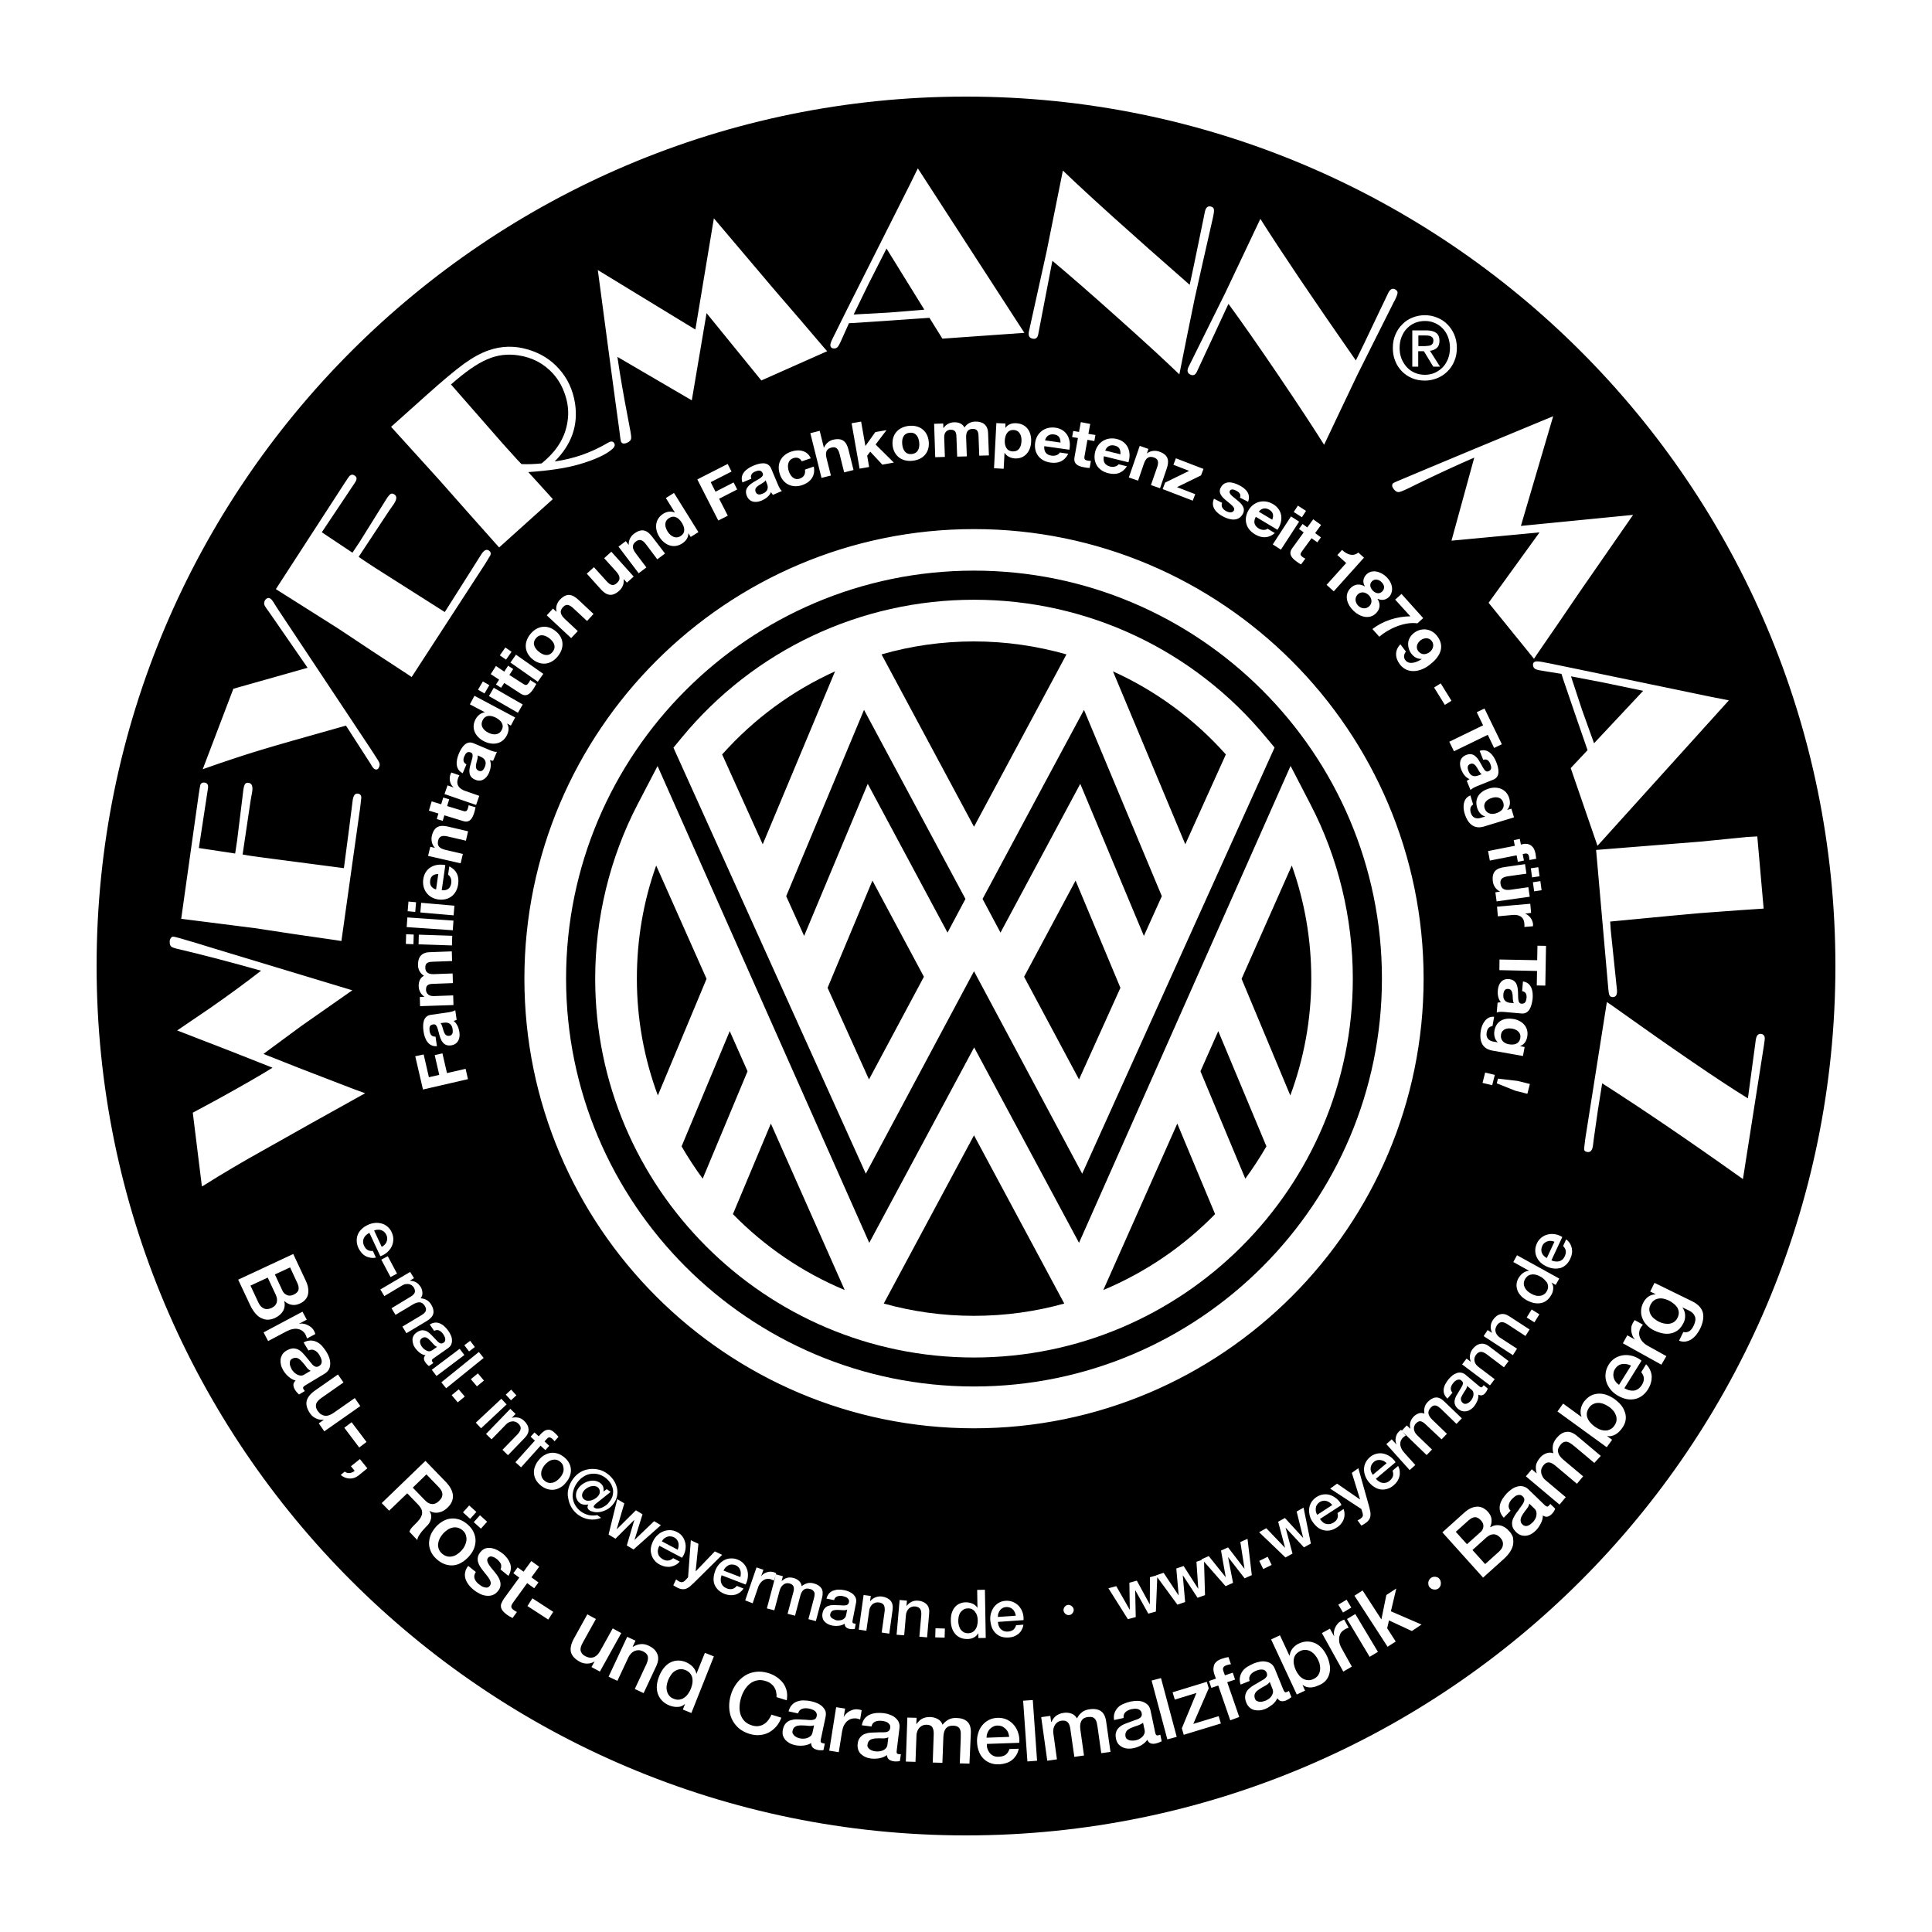 <?xml version="1.0" encoding="utf-8"?>
<!-- Generator: Adobe Illustrator 22.1.0, SVG Export Plug-In . SVG Version: 6.00 Build 0)  -->
<svg version="1.1" id="Ebene_1" xmlns="http://www.w3.org/2000/svg" xmlns:xlink="http://www.w3.org/1999/xlink" x="0px" y="0px"
	 viewBox="0 0 140 140" style="enable-background:new 0 0 140 140;" xml:space="preserve">
<g>
	<path d="M107.02,55.61c-0.12-0.18-0.26-0.34-0.48-0.25c-0.23,0.09-0.21,0.3-0.13,0.51c0.2,0.51,0.59,0.37,0.73,0.32l0.23-0.09
		C107.23,56.02,107.13,55.79,107.02,55.61z"/>
	<path d="M31.6,64.45l0.16-1.12c-0.34,0.02-0.54,0.14-0.59,0.48C31.11,64.24,31.41,64.41,31.6,64.45z"/>
	<path d="M109.58,74.54c-0.34-0.06-0.74,0.01-0.81,0.43c-0.07,0.39,0.21,0.64,0.56,0.7c0.39,0.07,0.76-0.01,0.84-0.46
		C110.23,74.83,109.93,74.6,109.58,74.54z"/>
	<path d="M109.29,71.66c-0.25-0.02-0.33,0.17-0.35,0.4c-0.05,0.54,0.36,0.6,0.51,0.61l0.25,0.02c-0.09-0.13-0.07-0.37-0.09-0.59
		C109.58,71.88,109.53,71.68,109.29,71.66z"/>
	<path d="M98.38,43.08c-0.23,0.24-0.19,0.59,0.05,0.82c0.24,0.23,0.58,0.25,0.81,0.01c0.22-0.23,0.17-0.56-0.06-0.79
		C98.94,42.9,98.62,42.84,98.38,43.08z"/>
	<path d="M108.11,57.82c-0.33,0.1-0.65,0.34-0.53,0.75c0.12,0.38,0.48,0.47,0.81,0.37c0.38-0.12,0.67-0.35,0.54-0.79
		C108.81,57.78,108.45,57.71,108.11,57.82z"/>
	<path d="M103.75,46.45c-0.2-0.27-0.56-0.24-0.8-0.06c-0.25,0.19-0.39,0.51-0.18,0.79c0.23,0.3,0.56,0.27,0.82,0.08
		C103.84,47.07,103.96,46.72,103.75,46.45z"/>
	<path d="M55.48,34.8c-0.07,0.14-0.29,0.24-0.48,0.36c-0.18,0.12-0.34,0.26-0.24,0.49c0.1,0.23,0.31,0.21,0.51,0.12
		c0.5-0.21,0.36-0.6,0.3-0.73L55.48,34.8z"/>
	<path d="M66.07,32.9c0.47-0.05,0.58-0.45,0.54-0.83c-0.04-0.39-0.22-0.76-0.7-0.71c-0.47,0.05-0.57,0.45-0.53,0.84
		C65.42,32.58,65.6,32.95,66.07,32.9z"/>
	<path d="M80.78,32.29c-0.43-0.11-0.63,0.18-0.69,0.36l1.1,0.27C81.21,32.58,81.11,32.37,80.78,32.29z"/>
	<path d="M91.98,36.94c-0.38-0.23-0.66-0.01-0.76,0.14l0.97,0.58C92.31,37.35,92.27,37.12,91.98,36.94z"/>
	<path d="M76.38,31.48c-0.44-0.06-0.61,0.24-0.65,0.43l1.12,0.16C76.84,31.72,76.72,31.53,76.38,31.48z"/>
	<path d="M99.41,42.13c-0.2,0.21-0.12,0.48,0.08,0.68c0.2,0.2,0.48,0.25,0.67,0.05c0.12-0.12,0.26-0.38-0.06-0.69
		C99.9,41.98,99.61,41.92,99.41,42.13z"/>
	<path d="M31.82,108.76c0.1-0.1,0.17-0.19,0.2-0.28c0.03-0.09,0.05-0.18,0.03-0.27c-0.01-0.09-0.05-0.17-0.1-0.25
		c-0.05-0.08-0.11-0.15-0.18-0.22l-0.87-0.9l-0.99,0.96l0.88,0.91c0.17,0.18,0.34,0.27,0.52,0.28
		C31.48,109,31.65,108.93,31.82,108.76z"/>
	<path d="M27.87,90.2c0.06-0.06,0.11-0.13,0.14-0.21c0.03-0.07,0.05-0.15,0.05-0.24c0-0.09-0.02-0.17-0.06-0.26
		c-0.04-0.09-0.09-0.16-0.16-0.22c-0.06-0.06-0.14-0.1-0.22-0.13c-0.08-0.03-0.16-0.04-0.25-0.03c-0.09,0-0.18,0.02-0.26,0.06
		l0.55,1.18C27.74,90.31,27.81,90.26,27.87,90.2z"/>
	<path d="M22.2,99.06c-0.09-0.13-0.19-0.25-0.3-0.37c-0.05-0.06-0.1-0.11-0.16-0.16c-0.06-0.05-0.11-0.09-0.17-0.11
		c-0.06-0.03-0.13-0.04-0.2-0.03c-0.07,0.01-0.14,0.03-0.22,0.08c-0.07,0.04-0.11,0.09-0.13,0.16c-0.02,0.07-0.03,0.13-0.02,0.2
		c0.01,0.07,0.02,0.14,0.05,0.21c0.03,0.07,0.06,0.13,0.09,0.19c0.04,0.07,0.09,0.13,0.16,0.2c0.06,0.07,0.14,0.12,0.22,0.17
		c0.08,0.04,0.17,0.07,0.26,0.08c0.09,0.01,0.19-0.02,0.28-0.08l0.45-0.27C22.4,99.28,22.29,99.19,22.2,99.06z"/>
	<path d="M33.53,110.9c-0.12-0.1-0.24-0.17-0.37-0.2c-0.13-0.03-0.26-0.03-0.38,0c-0.13,0.03-0.25,0.08-0.36,0.16
		c-0.12,0.08-0.22,0.17-0.31,0.27c-0.09,0.1-0.17,0.22-0.24,0.34c-0.06,0.12-0.1,0.25-0.12,0.38c-0.02,0.13,0,0.26,0.04,0.38
		c0.04,0.13,0.12,0.24,0.24,0.35c0.12,0.1,0.24,0.17,0.37,0.2c0.13,0.03,0.26,0.03,0.38,0c0.13-0.03,0.25-0.08,0.36-0.16
		c0.12-0.08,0.22-0.17,0.31-0.27c0.09-0.1,0.17-0.21,0.23-0.34c0.06-0.12,0.1-0.25,0.12-0.38c0.01-0.13,0-0.25-0.04-0.38
		C33.73,111.12,33.65,111.01,33.53,110.9z"/>
	<path d="M40.6,105.93c-0.09-0.08-0.19-0.13-0.3-0.15c-0.1-0.02-0.2-0.01-0.3,0.01c-0.1,0.03-0.19,0.07-0.28,0.14
		c-0.09,0.06-0.17,0.14-0.24,0.22c-0.07,0.08-0.13,0.18-0.18,0.28c-0.05,0.1-0.08,0.2-0.08,0.3c-0.01,0.1,0,0.2,0.04,0.3
		c0.04,0.1,0.1,0.19,0.2,0.27c0.1,0.08,0.19,0.13,0.3,0.15c0.1,0.02,0.21,0.01,0.3-0.01c0.1-0.03,0.19-0.07,0.28-0.14
		c0.09-0.06,0.17-0.14,0.24-0.22c0.07-0.08,0.13-0.17,0.18-0.27c0.05-0.1,0.08-0.2,0.08-0.3c0.01-0.1-0.01-0.2-0.04-0.3
		C40.77,106.1,40.7,106.01,40.6,105.93z"/>
	<path d="M20.05,94.39c0.05-0.17,0.03-0.36-0.07-0.57l-0.58-1.24l-1.25,0.58l0.58,1.24c0.1,0.21,0.23,0.35,0.4,0.42
		c0.16,0.07,0.35,0.05,0.55-0.04C19.88,94.68,20,94.56,20.05,94.39z"/>
	<path d="M37.51,33.34l0.28,0.29c0.49,0.02,0.97,0,1.46-0.05l0.31-0.27c0.88-0.79,1.4-1.7,1.56-2.73c0.11-0.65,0.05-1.3-0.16-1.94
		c-0.19-0.59-0.48-1.11-0.87-1.55c-0.67-0.74-1.51-1.19-2.53-1.34c-0.78-0.12-1.53-0.03-2.26,0.29c-0.73,0.31-1.6,0.92-2.62,1.82
		l3.79,4.33L37.51,33.34z"/>
	<path d="M101.92,26.58c0.16,0.18,0.35,0.32,0.57,0.42c0.22,0.1,0.48,0.16,0.76,0.16c0.25,0,0.49-0.05,0.71-0.14
		c0.22-0.1,0.41-0.23,0.58-0.4c0.17-0.17,0.29-0.38,0.39-0.62c0.09-0.24,0.14-0.5,0.14-0.79c0-0.29-0.05-0.55-0.14-0.79
		c-0.09-0.24-0.22-0.45-0.39-0.62c-0.16-0.17-0.36-0.31-0.58-0.4c-0.22-0.1-0.46-0.14-0.71-0.14c-0.26,0-0.5,0.05-0.72,0.14
		c-0.22,0.09-0.41,0.23-0.58,0.4c-0.17,0.17-0.29,0.38-0.39,0.62c-0.09,0.24-0.14,0.5-0.14,0.79c0,0.27,0.04,0.52,0.13,0.76
		C101.64,26.2,101.77,26.41,101.92,26.58z M102.36,23.94h0.99c0.32,0,0.55,0.06,0.72,0.18c0.16,0.12,0.24,0.31,0.24,0.58
		c0,0.24-0.07,0.41-0.2,0.52c-0.13,0.11-0.29,0.18-0.49,0.2l0.73,1.15h-0.49l-0.68-1.12h-0.41v1.12h-0.43V23.94z"/>
	<path d="M103.5,25.06c0.07-0.01,0.14-0.02,0.19-0.05c0.05-0.03,0.1-0.07,0.13-0.12c0.03-0.05,0.05-0.13,0.05-0.22
		c0-0.08-0.02-0.14-0.05-0.19c-0.04-0.05-0.08-0.08-0.14-0.11c-0.05-0.03-0.12-0.04-0.18-0.05c-0.07-0.01-0.13-0.01-0.2-0.01h-0.52
		v0.77h0.48C103.35,25.07,103.43,25.07,103.5,25.06z"/>
	<path d="M20.78,93.84c0.15,0.07,0.31,0.06,0.49-0.02c0.2-0.09,0.32-0.21,0.36-0.35c0.03-0.14,0.01-0.3-0.08-0.49l-0.53-1.14
		l-1.1,0.51l0.53,1.14C20.52,93.66,20.63,93.77,20.78,93.84z"/>
	<path d="M72.81,31.91c-0.02,0.39,0.12,0.78,0.57,0.8c0.46,0.02,0.62-0.34,0.64-0.74c0.02-0.38-0.12-0.79-0.57-0.81
		C73,31.14,72.84,31.52,72.81,31.91z"/>
	<path d="M112.39,89.92c-0.09-0.01-0.17,0-0.25,0.03c-0.08,0.02-0.15,0.06-0.22,0.12c-0.07,0.05-0.12,0.12-0.16,0.21
		c-0.04,0.09-0.06,0.18-0.07,0.26c0,0.09,0.01,0.17,0.04,0.25c0.03,0.08,0.08,0.15,0.14,0.21s0.13,0.12,0.22,0.16l0.55-1.18
		C112.56,89.95,112.48,89.93,112.39,89.92z"/>
	<polygon points="66.98,22.44 64.24,18.01 62.91,20.63 61.86,22.79 64.42,22.65 	"/>
	<path d="M111.89,92.7c-0.08-0.08-0.17-0.14-0.26-0.19c-0.25-0.14-0.47-0.19-0.67-0.15c-0.2,0.03-0.35,0.15-0.45,0.33
		c-0.06,0.11-0.09,0.22-0.09,0.33c0,0.1,0.03,0.2,0.08,0.3c0.05,0.09,0.11,0.17,0.2,0.25c0.08,0.07,0.18,0.14,0.28,0.19
		c0.09,0.05,0.19,0.09,0.3,0.12c0.11,0.03,0.21,0.03,0.31,0.02c0.1-0.01,0.19-0.04,0.28-0.1c0.09-0.05,0.16-0.13,0.22-0.24
		c0.06-0.11,0.09-0.21,0.09-0.32c0-0.1-0.03-0.2-0.07-0.29C112.04,92.86,111.97,92.78,111.89,92.7z"/>
	<path d="M52.33,54.67l2.94,6.51l5.24-12.53C57.43,50.04,54.64,52.08,52.33,54.67z"/>
	<path d="M47.55,62.72c-0.93,2.61-1.4,5.36-1.4,8.2c0,2.97,0.54,5.82,1.52,8.46l3.53-8.45L47.55,62.72z"/>
	<polygon points="75.83,56.5 71.2,65.14 72.5,67.58 78.28,56.8 82.89,67.82 84.19,64.94 78.55,51.44 75.83,56.5 	"/>
	<polygon points="68.66,67.58 69.96,65.14 62.61,51.44 56.97,64.94 58.27,67.82 62.88,56.8 	"/>
	<polygon points="66.95,70.78 63.22,63.81 59.97,71.58 62.97,78.22 	"/>
	<path d="M88.83,54.67c-2.31-2.59-5.1-4.63-8.18-6.02l5.24,12.53L88.83,54.67z"/>
	<path d="M77.28,47.42c-2.15-0.61-4.4-0.94-6.7-0.94c-2.3,0-4.55,0.32-6.7,0.94l6.7,12.49L77.28,47.42z"/>
	<polygon points="74.21,70.78 78.19,78.22 81.19,71.58 77.94,63.81 	"/>
	<path d="M105.86,101.36c0,0.05,0.01,0.1,0.03,0.16c0.02,0.05,0.06,0.1,0.12,0.15c0.05,0.04,0.1,0.06,0.15,0.06
		c0.06,0,0.11-0.01,0.16-0.03c0.05-0.02,0.1-0.05,0.15-0.09c0.05-0.04,0.08-0.08,0.12-0.12c0.04-0.05,0.08-0.1,0.11-0.17
		c0.03-0.07,0.06-0.14,0.07-0.21c0.01-0.07,0.01-0.15-0.01-0.22c-0.02-0.07-0.06-0.14-0.13-0.19l-0.32-0.27
		c-0.01,0.1-0.05,0.2-0.12,0.3c-0.07,0.1-0.14,0.21-0.2,0.32c-0.03,0.05-0.06,0.1-0.08,0.16
		C105.87,101.26,105.86,101.31,105.86,101.36z"/>
	<polygon points="114.64,51.44 115.51,53.86 119.07,50.06 116.19,49.46 113.84,49.01 	"/>
	<path d="M43.38,108.36c0.03-0.05,0.06-0.1,0.07-0.15c0.01-0.05,0.02-0.11,0.01-0.16c0-0.05-0.02-0.1-0.04-0.15
		c-0.02-0.05-0.06-0.09-0.1-0.12c-0.08-0.06-0.17-0.09-0.27-0.1c-0.1,0-0.2,0.01-0.29,0.04c-0.1,0.03-0.19,0.08-0.27,0.14
		c-0.09,0.06-0.16,0.13-0.21,0.21c-0.08,0.11-0.11,0.21-0.1,0.32c0.01,0.11,0.06,0.2,0.16,0.27c0.08,0.06,0.17,0.09,0.27,0.09
		c0.1,0,0.2-0.01,0.3-0.05c0.1-0.03,0.19-0.08,0.28-0.15C43.26,108.5,43.33,108.43,43.38,108.36z"/>
	<path d="M95.45,109.77l1.09-0.71c-0.05-0.07-0.12-0.13-0.19-0.18c-0.07-0.05-0.14-0.09-0.22-0.11c-0.08-0.02-0.16-0.03-0.24-0.02
		c-0.08,0.01-0.17,0.04-0.25,0.09c-0.08,0.05-0.15,0.12-0.2,0.19c-0.05,0.07-0.08,0.15-0.09,0.23c-0.01,0.08-0.01,0.17,0,0.25
		C95.37,109.61,95.4,109.69,95.45,109.77z"/>
	<path d="M32.55,75.06c0.25-0.03,0.28-0.24,0.25-0.47c-0.08-0.54-0.49-0.5-0.63-0.48l-0.25,0.03c0.11,0.1,0.15,0.35,0.22,0.56
		C32.21,74.91,32.31,75.09,32.55,75.06z"/>
	<path d="M100.03,105.8c-0.08-0.01-0.16-0.01-0.24,0.01c-0.08,0.02-0.16,0.06-0.23,0.12c-0.07,0.06-0.13,0.13-0.17,0.21
		c-0.04,0.08-0.06,0.16-0.07,0.24c-0.01,0.08,0,0.17,0.03,0.25c0.03,0.08,0.07,0.16,0.13,0.24l1-0.84
		c-0.06-0.06-0.13-0.12-0.21-0.16C100.19,105.84,100.11,105.81,100.03,105.8z"/>
	<path d="M48.49,37.54c-0.39,0.24-0.32,0.64-0.11,0.98c0.2,0.32,0.57,0.56,0.93,0.33c0.39-0.24,0.31-0.64,0.09-0.98
		C49.19,37.54,48.87,37.3,48.49,37.54z"/>
	<path d="M70.58,41.35c-16.3,0-29.56,13.26-29.56,29.56s13.26,29.56,29.56,29.56c16.3,0,29.56-13.26,29.56-29.56
		S86.88,41.35,70.58,41.35z M49.4,53.45c5.24-6.35,12.96-9.99,21.18-9.99c8.22,0,15.94,3.64,21.18,9.99l0.6,0.72L78.42,85.05
		l-7.84-14.67l-7.84,14.67L48.8,54.18L49.4,53.45z M70.58,98.37c-15.14,0-27.45-12.31-27.45-27.45c0-4.39,1.06-8.76,3.07-12.63
		l1.45-2.78l15.34,34.55l7.6-14.16l7.6,14.16L93.52,55.5l1.44,2.78c2.01,3.87,3.07,8.24,3.07,12.63
		C98.03,86.05,85.72,98.37,70.58,98.37z"/>
	<path d="M49.17,112.05c0.01-0.09,0.01-0.17-0.01-0.25c-0.02-0.08-0.05-0.15-0.1-0.22c-0.05-0.07-0.12-0.13-0.2-0.17
		c-0.09-0.05-0.17-0.07-0.26-0.08c-0.09-0.01-0.17,0-0.25,0.03c-0.08,0.03-0.15,0.07-0.22,0.12c-0.07,0.06-0.13,0.13-0.17,0.21
		l1.15,0.61C49.14,112.22,49.16,112.14,49.17,112.05z"/>
	<path d="M38.83,46.26c-0.3,0.37-0.08,0.72,0.22,0.97c0.3,0.24,0.69,0.38,0.99,0.01c0.3-0.37,0.09-0.73-0.21-0.97
		C39.52,46.03,39.13,45.89,38.83,46.26z"/>
	<path d="M35.38,53.09c0.34,0.18,0.77,0.2,0.97-0.18c0.22-0.41-0.06-0.71-0.41-0.9c-0.35-0.18-0.75-0.23-0.96,0.17
		C34.77,52.59,35.02,52.9,35.38,53.09z"/>
	<path d="M34.68,55.85c0.23,0.1,0.36-0.06,0.45-0.27c0.21-0.5-0.16-0.68-0.29-0.74l-0.23-0.1c0.04,0.15-0.05,0.38-0.1,0.59
		C34.47,55.54,34.46,55.75,34.68,55.85z"/>
	<path d="M64.04,94.46c2.08,0.58,4.27,0.89,6.54,0.89c2.26,0,4.46-0.31,6.54-0.89l-6.54-12.19L64.04,94.46z"/>
	<path d="M53.11,87.98c2.29,2.34,5.03,4.22,8.1,5.5l-5.35-12.06L53.11,87.98z"/>
	<path d="M52.88,74.72l-3.49,8.35c0.47,0.81,0.98,1.59,1.53,2.34l3.25-7.78L52.88,74.72z"/>
	<path d="M86.99,77.63l3.25,7.78c0.55-0.75,1.06-1.53,1.53-2.34l-3.49-8.35L86.99,77.63z"/>
	<path d="M93.61,62.72l-3.64,8.21l3.53,8.45c0.98-2.64,1.52-5.49,1.52-8.46C95.02,68.08,94.54,65.33,93.61,62.72z"/>
	<path d="M79.95,93.48c3.06-1.28,5.81-3.16,8.1-5.5l-2.74-6.56L79.95,93.48z"/>
	<path d="M31.11,97.92c0.07,0,0.15-0.03,0.22-0.08l0.34-0.24c-0.09-0.04-0.18-0.1-0.26-0.2c-0.08-0.09-0.17-0.19-0.26-0.28
		c-0.04-0.04-0.09-0.08-0.13-0.12c-0.05-0.03-0.09-0.06-0.14-0.08c-0.05-0.02-0.1-0.02-0.16-0.01c-0.06,0.01-0.11,0.03-0.17,0.08
		c-0.05,0.04-0.08,0.08-0.1,0.13c-0.01,0.05-0.02,0.11-0.01,0.16c0.01,0.06,0.03,0.11,0.05,0.17c0.03,0.05,0.05,0.1,0.08,0.14
		c0.04,0.05,0.08,0.1,0.14,0.15c0.05,0.05,0.12,0.09,0.18,0.12C30.96,97.9,31.03,97.92,31.11,97.92z"/>
	<path d="M73.53,116.82c-0.04-0.08-0.08-0.15-0.14-0.2c-0.06-0.06-0.13-0.1-0.21-0.13c-0.08-0.03-0.17-0.04-0.26-0.04
		c-0.1,0.01-0.19,0.03-0.26,0.07c-0.08,0.04-0.14,0.09-0.19,0.16c-0.05,0.06-0.09,0.14-0.12,0.22c-0.03,0.08-0.04,0.17-0.04,0.27
		l1.3-0.09C73.59,116.98,73.57,116.9,73.53,116.82z"/>
	<path d="M92.01,121.88c-0.07,0.11-0.18,0.19-0.32,0.27c-0.14,0.07-0.28,0.15-0.41,0.24c-0.06,0.04-0.12,0.08-0.18,0.13
		c-0.06,0.05-0.1,0.1-0.14,0.16c-0.03,0.06-0.05,0.12-0.06,0.19c0,0.07,0.01,0.15,0.04,0.23c0.03,0.07,0.07,0.13,0.14,0.16
		c0.06,0.03,0.13,0.05,0.2,0.06c0.07,0,0.14,0,0.22-0.02c0.07-0.02,0.14-0.04,0.2-0.06c0.07-0.03,0.15-0.07,0.22-0.12
		c0.08-0.05,0.14-0.12,0.2-0.19c0.06-0.08,0.09-0.16,0.12-0.25c0.02-0.09,0.01-0.19-0.03-0.29L92.01,121.88z"/>
	<path d="M117.87,98.85c-0.11-0.02-0.21-0.02-0.31-0.01c-0.1,0.02-0.2,0.05-0.29,0.11c-0.09,0.06-0.17,0.14-0.23,0.24
		c-0.07,0.1-0.11,0.21-0.12,0.32c-0.02,0.11-0.01,0.21,0.01,0.31c0.03,0.1,0.07,0.2,0.14,0.29c0.06,0.09,0.15,0.17,0.25,0.24
		l0.87-1.39C118.08,98.9,117.98,98.87,117.87,98.85z"/>
	<path d="M72.87,125.28c-0.07-0.07-0.16-0.13-0.25-0.18c-0.1-0.04-0.21-0.06-0.33-0.06c-0.12,0-0.23,0.03-0.33,0.08
		c-0.1,0.05-0.18,0.11-0.25,0.19c-0.07,0.08-0.12,0.17-0.16,0.27c-0.04,0.1-0.06,0.22-0.06,0.34l1.64-0.06
		c-0.01-0.11-0.04-0.22-0.08-0.32S72.94,125.35,72.87,125.28z"/>
	<path d="M63.49,125.97c-0.07,0-0.15,0.01-0.22,0.03c-0.07,0.01-0.14,0.04-0.2,0.07c-0.06,0.03-0.11,0.08-0.14,0.14
		c-0.04,0.06-0.06,0.13-0.07,0.22c-0.01,0.08,0,0.15,0.04,0.2c0.04,0.06,0.09,0.11,0.15,0.15c0.06,0.04,0.13,0.07,0.2,0.09
		c0.07,0.02,0.14,0.04,0.2,0.04c0.08,0.01,0.16,0.01,0.26,0c0.09-0.01,0.18-0.03,0.27-0.07c0.09-0.04,0.16-0.09,0.22-0.16
		c0.06-0.07,0.1-0.16,0.11-0.27l0.06-0.52c-0.11,0.06-0.25,0.08-0.41,0.08C63.81,125.96,63.65,125.96,63.49,125.97z"/>
	<path d="M53.68,114.01c0-0.09-0.01-0.17-0.04-0.24c-0.03-0.08-0.07-0.14-0.13-0.21c-0.06-0.06-0.13-0.11-0.22-0.14
		c-0.09-0.04-0.18-0.05-0.27-0.05c-0.09,0-0.17,0.02-0.24,0.06c-0.07,0.04-0.14,0.09-0.2,0.15c-0.06,0.06-0.11,0.14-0.15,0.23
		l1.22,0.47C53.67,114.18,53.68,114.1,53.68,114.01z"/>
	<path d="M107.49,110.64c0.02-0.16-0.03-0.31-0.17-0.46c-0.15-0.17-0.3-0.24-0.44-0.24c-0.14,0.01-0.29,0.08-0.45,0.22l-0.94,0.84
		l0.81,0.9l0.94-0.84C107.39,110.94,107.47,110.8,107.49,110.64z"/>
	<path d="M108.23,111.18c-0.17,0-0.35,0.08-0.52,0.23l-1.01,0.91l0.92,1.02l1.01-0.91c0.17-0.16,0.27-0.32,0.28-0.5
		c0.02-0.18-0.05-0.35-0.2-0.51C108.56,111.26,108.4,111.18,108.23,111.18z"/>
	<path d="M110.82,108.96c-0.02,0.13-0.09,0.25-0.18,0.37c-0.1,0.12-0.19,0.25-0.28,0.38c-0.04,0.06-0.08,0.13-0.11,0.19
		c-0.03,0.07-0.05,0.13-0.06,0.2c-0.01,0.07,0,0.13,0.02,0.2c0.02,0.07,0.07,0.13,0.13,0.19c0.06,0.05,0.12,0.08,0.19,0.09
		c0.07,0,0.14,0,0.2-0.03c0.07-0.02,0.13-0.06,0.19-0.11c0.06-0.05,0.11-0.09,0.16-0.14c0.05-0.06,0.11-0.12,0.15-0.2
		c0.05-0.08,0.08-0.16,0.1-0.26c0.02-0.09,0.02-0.18,0-0.28c-0.02-0.09-0.07-0.18-0.15-0.25L110.82,108.96z"/>
	<path d="M70.14,116.55c-0.13,0-0.24,0.03-0.33,0.09c-0.09,0.06-0.16,0.13-0.22,0.21c-0.06,0.09-0.09,0.19-0.12,0.3
		c-0.02,0.11-0.03,0.22-0.03,0.34c0,0.11,0.02,0.21,0.05,0.32c0.03,0.1,0.07,0.2,0.13,0.28c0.06,0.08,0.13,0.14,0.22,0.19
		c0.09,0.05,0.19,0.07,0.31,0.07c0.12,0,0.23-0.03,0.32-0.08c0.09-0.05,0.16-0.12,0.22-0.21c0.06-0.09,0.1-0.18,0.12-0.29
		c0.03-0.11,0.04-0.22,0.04-0.33c0-0.28-0.07-0.5-0.2-0.65C70.52,116.62,70.35,116.54,70.14,116.55z"/>
	<path d="M60.6,117.41c0.06,0.01,0.13,0.02,0.2,0.01c0.07,0,0.15-0.02,0.22-0.04c0.07-0.03,0.13-0.07,0.18-0.12
		c0.05-0.05,0.09-0.12,0.11-0.21l0.08-0.41c-0.09,0.04-0.2,0.05-0.33,0.04c-0.12-0.01-0.25-0.02-0.37-0.02c-0.06,0-0.12,0-0.18,0.01
		c-0.06,0.01-0.11,0.02-0.16,0.04c-0.05,0.02-0.09,0.06-0.12,0.1c-0.03,0.05-0.06,0.1-0.07,0.17c-0.01,0.06,0,0.12,0.02,0.16
		c0.03,0.05,0.06,0.09,0.11,0.12c0.04,0.03,0.1,0.06,0.15,0.08C60.5,117.38,60.55,117.4,60.6,117.41z"/>
	<path d="M58.57,125.06c-0.16-0.02-0.31-0.03-0.47-0.03c-0.08,0-0.15,0-0.22,0.01c-0.07,0.01-0.14,0.02-0.2,0.05
		c-0.06,0.03-0.11,0.07-0.16,0.12c-0.04,0.06-0.07,0.13-0.09,0.22c-0.02,0.08-0.01,0.15,0.03,0.21c0.03,0.06,0.08,0.11,0.13,0.16
		c0.06,0.04,0.12,0.08,0.19,0.11c0.07,0.03,0.14,0.05,0.2,0.06c0.08,0.02,0.16,0.02,0.25,0.02c0.09,0,0.18-0.02,0.27-0.05
		c0.09-0.03,0.17-0.08,0.24-0.14c0.07-0.06,0.11-0.15,0.14-0.26l0.11-0.51C58.86,125.06,58.72,125.08,58.57,125.06z"/>
	<path d="M116.9,102.22c-0.09-0.1-0.19-0.2-0.31-0.28c-0.12-0.08-0.24-0.15-0.37-0.2c-0.13-0.05-0.26-0.08-0.39-0.08
		c-0.13,0-0.25,0.02-0.37,0.08c-0.12,0.05-0.22,0.14-0.3,0.25c-0.17,0.24-0.22,0.48-0.14,0.72c0.08,0.24,0.26,0.46,0.53,0.66
		c0.13,0.09,0.26,0.17,0.4,0.22c0.13,0.05,0.26,0.07,0.39,0.07c0.13,0,0.24-0.03,0.35-0.09c0.11-0.05,0.21-0.14,0.29-0.26
		c0.09-0.13,0.15-0.26,0.16-0.39c0.01-0.13,0-0.25-0.05-0.37C117.05,102.44,116.99,102.32,116.9,102.22z"/>
	<path d="M70,7C35.21,7,7,35.21,7,70c0,34.79,28.21,63,63,63c34.79,0,63-28.21,63-63C133,35.21,104.79,7,70,7z M127.34,60.61
		l0.46,5.23l-1.79,0.12l-2.85,0.21l-2.08,0.19l-4.4,0.42l0.04,0.62l0.38,3.65l0.07,0.67c0.03,0.34-0.06,0.51-0.26,0.53
		c-0.18,0.02-0.29-0.07-0.32-0.25c-0.01-0.04-0.03-0.17-0.05-0.39l-0.88-10.02l3.26-0.26l2-0.16l2.26-0.18l3.44-0.34L127.34,60.61z
		 M125.28,50.75l-9.52,10.54l-1.94-5.63l1.22-1.3l-0.94-2.72l-0.82-2.4l-0.13-0.41l-1.18-0.19c-0.35-0.05-0.58-0.1-0.67-0.14
		c-0.09-0.04-0.16-0.1-0.19-0.2c-0.06-0.19-0.01-0.31,0.15-0.36c0.07-0.02,0.22-0.02,0.45,0.02c0.23,0.04,0.99,0.19,2.28,0.46
		l9.97,2.07L125.28,50.75z M112.55,93.4c-0.01,0.16-0.06,0.31-0.14,0.44c-0.1,0.17-0.21,0.31-0.35,0.41
		c-0.13,0.1-0.28,0.16-0.43,0.18c-0.15,0.03-0.31,0.02-0.48-0.01c-0.17-0.04-0.33-0.1-0.5-0.19c-0.2-0.11-0.36-0.23-0.47-0.37
		c-0.12-0.13-0.2-0.27-0.24-0.42c-0.04-0.14-0.06-0.28-0.04-0.42c0.02-0.14,0.06-0.27,0.13-0.39c0.04-0.07,0.08-0.13,0.14-0.2
		c0.05-0.06,0.11-0.12,0.18-0.17c0.06-0.05,0.14-0.09,0.21-0.12c0.07-0.03,0.15-0.05,0.23-0.05l0-0.01l-1.13-0.63l0.27-0.49
		l3.06,1.69l-0.26,0.46l-0.3-0.17l0,0.01C112.53,93.09,112.57,93.24,112.55,93.4z M108.38,96.52c0.02,0.08,0.06,0.15,0.11,0.22
		c0.05,0.07,0.12,0.13,0.19,0.18l1.25,0.81l-0.3,0.47l-2.12-1.38l0.29-0.44l0.31,0.2l0.01,0c-0.07-0.15-0.1-0.3-0.1-0.46
		c0.01-0.16,0.06-0.31,0.15-0.45c0.15-0.23,0.33-0.38,0.54-0.43c0.21-0.06,0.43-0.01,0.67,0.15l1.46,0.95l-0.3,0.47l-1.33-0.87
		c-0.17-0.1-0.31-0.15-0.43-0.13c-0.12,0.02-0.22,0.1-0.31,0.23c-0.05,0.08-0.08,0.16-0.1,0.24
		C108.35,96.37,108.36,96.45,108.38,96.52z M106.94,98.85c0.05,0.07,0.11,0.14,0.18,0.19l1.19,0.9l-0.34,0.45l-2.02-1.52l0.32-0.42
		l0.3,0.22l0.01,0c-0.06-0.15-0.08-0.31-0.06-0.46c0.02-0.16,0.08-0.3,0.18-0.44c0.17-0.22,0.36-0.35,0.57-0.39
		c0.21-0.04,0.43,0.02,0.66,0.2l1.39,1.05l-0.34,0.45l-1.27-0.96c-0.16-0.11-0.3-0.17-0.42-0.16c-0.12,0.01-0.23,0.08-0.33,0.21
		c-0.06,0.08-0.09,0.15-0.11,0.23c-0.02,0.08-0.02,0.16,0,0.24C106.86,98.7,106.89,98.77,106.94,98.85z M105.9,100.04
		c-0.05-0.05-0.11-0.07-0.17-0.07c-0.06,0-0.11,0.01-0.16,0.03c-0.05,0.02-0.1,0.06-0.15,0.1c-0.05,0.04-0.09,0.08-0.12,0.13
		c-0.1,0.12-0.16,0.24-0.17,0.36c-0.01,0.12,0.03,0.23,0.12,0.33l-0.36,0.43c-0.12-0.11-0.2-0.23-0.24-0.35
		c-0.04-0.12-0.05-0.24-0.03-0.37c0.02-0.12,0.06-0.24,0.13-0.36c0.07-0.12,0.14-0.23,0.23-0.34c0.08-0.09,0.17-0.18,0.27-0.26
		c0.1-0.08,0.2-0.13,0.31-0.17c0.11-0.04,0.21-0.05,0.32-0.03c0.11,0.01,0.22,0.07,0.32,0.15l1,0.84c0.05,0.04,0.1,0.07,0.13,0.07
		c0.03,0.01,0.07-0.01,0.1-0.05c0.01-0.01,0.02-0.03,0.04-0.04c0.01-0.02,0.03-0.04,0.04-0.07l0.3,0.25
		c-0.01,0.02-0.02,0.04-0.03,0.07c-0.01,0.03-0.03,0.06-0.04,0.09c-0.02,0.03-0.03,0.06-0.05,0.08c-0.02,0.03-0.03,0.05-0.05,0.07
		c-0.07,0.09-0.15,0.15-0.23,0.17c-0.08,0.03-0.18,0.01-0.28-0.04c0.01,0.15-0.02,0.31-0.08,0.46c-0.07,0.15-0.15,0.29-0.24,0.4
		c-0.07,0.09-0.16,0.16-0.25,0.22c-0.09,0.06-0.18,0.1-0.28,0.12c-0.1,0.02-0.2,0.02-0.3,0c-0.1-0.02-0.2-0.08-0.3-0.15
		c-0.12-0.1-0.2-0.2-0.24-0.31c-0.04-0.11-0.05-0.21-0.03-0.32c0.02-0.11,0.05-0.21,0.11-0.32c0.06-0.1,0.12-0.21,0.18-0.3
		c0.05-0.09,0.1-0.17,0.15-0.25c0.05-0.08,0.09-0.15,0.12-0.21c0.03-0.07,0.04-0.13,0.04-0.19S105.96,100.1,105.9,100.04z
		 M99.92,107.35c0.08,0.05,0.16,0.09,0.25,0.1c0.09,0.02,0.18,0.01,0.27-0.01c0.09-0.02,0.18-0.07,0.27-0.15
		c0.12-0.1,0.2-0.22,0.23-0.33c0.03-0.12,0.02-0.25-0.03-0.39l0.4-0.34c0.07,0.12,0.11,0.25,0.12,0.38
		c0.01,0.13,0.01,0.25-0.02,0.37c-0.03,0.12-0.08,0.24-0.15,0.35c-0.07,0.11-0.16,0.21-0.27,0.3c-0.15,0.13-0.31,0.22-0.47,0.26
		c-0.16,0.05-0.32,0.06-0.47,0.04c-0.16-0.02-0.31-0.08-0.45-0.17c-0.15-0.09-0.28-0.21-0.41-0.36c-0.12-0.14-0.2-0.29-0.26-0.45
		c-0.06-0.16-0.09-0.32-0.09-0.48s0.04-0.32,0.11-0.47c0.07-0.15,0.18-0.29,0.32-0.41c0.15-0.13,0.32-0.21,0.49-0.25
		c0.17-0.04,0.35-0.04,0.51,0s0.33,0.11,0.48,0.22c0.15,0.11,0.28,0.24,0.38,0.4l-1.43,1.2C99.77,107.23,99.84,107.3,99.92,107.35z
		 M98.75,109.7c-0.01-0.05-0.02-0.1-0.04-0.15l-0.06-0.2l-2.26-1.48l0.5-0.36l1.65,1.14l0.01-0.01l-0.59-1.91l0.47-0.34l0.77,2.74
		c0.03,0.12,0.06,0.23,0.08,0.34c0.03,0.11,0.04,0.22,0.03,0.32c0,0.1-0.03,0.2-0.08,0.29c-0.05,0.09-0.13,0.18-0.25,0.27
		c-0.11,0.08-0.22,0.14-0.33,0.2l-0.28-0.38c0.04-0.02,0.08-0.04,0.12-0.06c0.04-0.02,0.08-0.04,0.11-0.07
		c0.05-0.04,0.09-0.08,0.12-0.11c0.02-0.04,0.04-0.08,0.04-0.12C98.76,109.79,98.76,109.75,98.75,109.7z M93.66,112.58l-0.51,0.28
		l-1.91-1.83l0.52-0.29l1.35,1.41l0.01,0l-0.5-1.88l0.49-0.27l1.31,1.43l0.01,0l-0.47-1.9l0.5-0.28l0.53,2.6l-0.5,0.28l-1.32-1.42
		l-0.01,0L93.66,112.58z M92.15,113.4l-0.61,0.3l-0.29-0.59l0.61-0.3L92.15,113.4z M94.9,109.79c-0.04-0.17-0.05-0.33-0.03-0.49
		c0.02-0.16,0.08-0.31,0.16-0.45c0.09-0.14,0.21-0.26,0.37-0.37c0.17-0.11,0.34-0.17,0.52-0.19c0.18-0.02,0.35,0,0.51,0.06
		c0.16,0.06,0.31,0.15,0.45,0.27c0.14,0.12,0.25,0.27,0.33,0.44l-1.56,1.01c0.05,0.08,0.12,0.15,0.19,0.22s0.15,0.11,0.24,0.13
		c0.08,0.03,0.17,0.03,0.27,0.02c0.09-0.01,0.19-0.05,0.29-0.11c0.14-0.09,0.23-0.19,0.27-0.3c0.05-0.11,0.05-0.24,0.01-0.39
		l0.44-0.29c0.05,0.13,0.07,0.26,0.07,0.39c0,0.13-0.02,0.25-0.07,0.37c-0.04,0.12-0.11,0.22-0.19,0.32
		c-0.08,0.1-0.18,0.19-0.3,0.26c-0.17,0.11-0.33,0.18-0.5,0.21c-0.16,0.03-0.32,0.02-0.48-0.02c-0.15-0.04-0.3-0.11-0.43-0.22
		c-0.13-0.11-0.25-0.24-0.36-0.41C95,110.12,94.94,109.96,94.9,109.79z M97.58,115.92l0.34,0.57l-0.6,0.36l-0.34-0.57L97.58,115.92z
		 M70.58,103.5C52.61,103.5,38,88.88,38,70.92c0-17.97,14.62-32.58,32.58-32.58c17.97,0,32.58,14.62,32.58,32.58
		C103.16,88.88,88.55,103.5,70.58,103.5z M89.35,114.7l-0.54,0.24l-1.56-1.78l0.07,2.43l-0.54,0.19l-1.06-1.62l-0.01,0l0.17,1.93
		l-0.56,0.19l-1.46-1.99l-0.1,2.49l-0.55,0.15l-0.94-1.69l-0.01,0l0.04,1.94l-0.57,0.15l-1.41-2.24l0.57-0.15l0.97,1.7l0.01,0
		l-0.03-1.95l0.54-0.15l0.93,1.71l0.01,0l0.01-1.96l0.44-0.12l-0.01-0.01l0.56-0.19l1.08,1.63l0.01,0l-0.17-1.94l0.53-0.18
		l1.05,1.64l0.01,0l-0.13-1.95l0.39-0.13l-0.04-0.04l0.54-0.24l1.22,1.52l0.01,0l-0.34-1.92l0.51-0.23l1.18,1.54l0.01,0l-0.3-1.93
		l0.52-0.23l0.31,2.63l-0.52,0.23l-1.19-1.53l-0.01,0L89.35,114.7z M77.8,116.61c0.02,0.1-0.01,0.19-0.07,0.27
		c-0.06,0.09-0.14,0.14-0.24,0.15c-0.1,0.02-0.19-0.01-0.27-0.07c-0.08-0.06-0.13-0.14-0.15-0.24c-0.01-0.05-0.01-0.09,0.01-0.14
		c0.01-0.04,0.03-0.09,0.06-0.13c0.03-0.04,0.06-0.07,0.1-0.1c0.04-0.03,0.09-0.04,0.13-0.05c0.05-0.01,0.1-0.01,0.14,0.01
		c0.05,0.01,0.09,0.03,0.13,0.06c0.04,0.03,0.07,0.06,0.1,0.1C77.78,116.52,77.8,116.56,77.8,116.61z M68.47,118.01l-0.02,0.66
		l-0.68-0.02l0.02-0.66L68.47,118.01z M64.04,116.3c-0.07-0.1-0.18-0.16-0.35-0.18c-0.09-0.01-0.18-0.01-0.26,0.02
		c-0.08,0.02-0.15,0.06-0.21,0.11c-0.06,0.05-0.11,0.12-0.15,0.19c-0.04,0.08-0.07,0.16-0.08,0.25l-0.21,1.48l-0.55-0.08l0.35-2.51
		l0.52,0.07l-0.05,0.37l0.01,0.01c0.1-0.13,0.23-0.22,0.38-0.28c0.15-0.06,0.3-0.08,0.47-0.06c0.27,0.04,0.48,0.14,0.62,0.3
		c0.14,0.16,0.19,0.39,0.15,0.67l-0.24,1.72l-0.55-0.08l0.22-1.58C64.12,116.54,64.1,116.4,64.04,116.3z M58.91,115.25
		c-0.05-0.05-0.13-0.09-0.23-0.11c-0.18-0.05-0.33-0.03-0.44,0.06c-0.11,0.09-0.2,0.24-0.25,0.45l-0.38,1.43l-0.54-0.14l0.42-1.57
		c0.05-0.17,0.05-0.31,0.01-0.41c-0.04-0.1-0.14-0.18-0.3-0.22c-0.07-0.02-0.14-0.02-0.21-0.01c-0.07,0.01-0.14,0.04-0.2,0.08
		c-0.06,0.04-0.12,0.1-0.17,0.17c-0.05,0.07-0.09,0.16-0.12,0.26l-0.39,1.45l-0.54-0.14l0.64-2.4l-0.13,0.39
		c-0.03-0.02-0.07-0.04-0.11-0.05c-0.04-0.02-0.07-0.03-0.11-0.05c-0.09-0.03-0.18-0.04-0.27-0.03c-0.09,0.01-0.18,0.04-0.26,0.09
		c-0.08,0.05-0.16,0.12-0.23,0.21c-0.07,0.09-0.13,0.2-0.17,0.33l-0.39,1.14L54,115.97l0.82-2.39l0.5,0.17l-0.16,0.46l0.01,0
		c0.04-0.06,0.09-0.11,0.16-0.16c0.07-0.05,0.14-0.08,0.22-0.11c0.08-0.03,0.17-0.05,0.25-0.05c0.09,0,0.17,0.01,0.25,0.03
		c0.06,0.02,0.1,0.04,0.13,0.05c0.02,0.01,0.04,0.02,0.07,0.03l-0.03,0.08l0.51,0.14l-0.09,0.34l0.01,0
		c0.06-0.05,0.12-0.09,0.18-0.13c0.06-0.04,0.12-0.07,0.19-0.09c0.07-0.02,0.14-0.03,0.22-0.03c0.08,0,0.17,0.01,0.27,0.04
		c0.15,0.04,0.28,0.11,0.39,0.21c0.11,0.1,0.17,0.23,0.19,0.38c0.13-0.1,0.26-0.17,0.4-0.21c0.14-0.04,0.3-0.04,0.48,0.01
		c0.26,0.07,0.44,0.19,0.55,0.35c0.11,0.17,0.12,0.4,0.05,0.69l-0.45,1.69l-0.54-0.14l0.38-1.43c0.03-0.1,0.05-0.19,0.06-0.27
		c0.01-0.08,0.02-0.16,0-0.22C59,115.35,58.96,115.3,58.91,115.25z M45.97,110.13l-1.37,1.37l-0.5-0.3l0.63-2.57l0.51,0.31
		l-0.55,1.87l0.01,0l1.38-1.37l0.48,0.29l-0.58,1.85l0.01,0l1.41-1.35l0.49,0.29l-1.98,1.76l-0.49-0.29L45.97,110.13L45.97,110.13z
		 M47.17,112.14c0.03-0.17,0.09-0.34,0.18-0.51c0.08-0.16,0.19-0.3,0.32-0.41c0.13-0.12,0.26-0.2,0.42-0.26
		c0.15-0.06,0.31-0.08,0.48-0.08c0.17,0.01,0.33,0.05,0.5,0.14c0.18,0.09,0.31,0.21,0.41,0.36c0.1,0.15,0.16,0.31,0.19,0.48
		c0.03,0.17,0.02,0.35-0.02,0.52c-0.04,0.18-0.12,0.35-0.23,0.5l-1.64-0.87c-0.05,0.09-0.08,0.18-0.1,0.27
		c-0.02,0.09-0.02,0.18,0,0.27c0.02,0.09,0.05,0.17,0.11,0.24c0.06,0.08,0.14,0.14,0.24,0.2c0.14,0.08,0.28,0.11,0.4,0.09
		c0.12-0.01,0.24-0.07,0.35-0.17l0.47,0.25c-0.09,0.11-0.19,0.19-0.31,0.25c-0.11,0.06-0.23,0.1-0.36,0.12
		c-0.12,0.02-0.25,0.01-0.38-0.01c-0.13-0.03-0.25-0.07-0.37-0.13c-0.18-0.09-0.32-0.21-0.42-0.34c-0.1-0.13-0.18-0.27-0.21-0.42
		C47.15,112.47,47.14,112.31,47.17,112.14z M48.99,114.45c0.04,0.02,0.08,0.05,0.11,0.08c0.04,0.03,0.07,0.05,0.11,0.07
		c0.06,0.03,0.11,0.04,0.16,0.05c0.05,0,0.09,0,0.13-0.02c0.04-0.02,0.08-0.04,0.11-0.07c0.04-0.03,0.07-0.07,0.11-0.11l0.14-0.15
		l0.2-2.69l0.55,0.26l-0.2,1.99l0.01,0l1.38-1.44l0.53,0.25l-2.02,2c-0.09,0.08-0.18,0.16-0.26,0.24c-0.08,0.08-0.17,0.14-0.26,0.18
		c-0.09,0.05-0.19,0.07-0.3,0.07c-0.11,0-0.23-0.03-0.36-0.09c-0.12-0.06-0.23-0.12-0.34-0.19L48.99,114.45z M39.8,104.77
		l-0.28,0.31l-0.35-0.32l-1.41,1.57l-0.41-0.37l1.41-1.57l-0.31-0.28l0.28-0.31l0.31,0.28l0.14-0.16c0.11-0.12,0.21-0.2,0.3-0.25
		c0.1-0.05,0.19-0.07,0.27-0.07c0.08,0,0.16,0.03,0.24,0.07c0.07,0.04,0.14,0.09,0.21,0.16c0.13,0.12,0.22,0.22,0.27,0.29
		l-0.29,0.32c-0.02-0.03-0.04-0.06-0.07-0.09c-0.03-0.03-0.06-0.06-0.1-0.1c-0.06-0.05-0.12-0.08-0.18-0.09
		c-0.06-0.01-0.13,0.02-0.2,0.1l-0.17,0.19L39.8,104.77z M37.57,103.17c-0.07-0.07-0.14-0.11-0.22-0.14
		c-0.08-0.03-0.16-0.04-0.24-0.03c-0.08,0.01-0.16,0.03-0.24,0.07c-0.08,0.04-0.15,0.09-0.21,0.16l-1.04,1.07l-0.4-0.39l1.76-1.82
		l0.38,0.37l-0.26,0.27l0,0.01c0.16-0.04,0.32-0.04,0.47-0.01c0.15,0.04,0.29,0.11,0.41,0.23c0.2,0.19,0.31,0.4,0.32,0.61
		c0.02,0.21-0.08,0.42-0.28,0.63l-1.21,1.25l-0.4-0.39l1.11-1.14c0.13-0.15,0.2-0.28,0.21-0.4
		C37.74,103.4,37.69,103.29,37.57,103.17z M30.42,98.03c-0.13-0.1-0.24-0.22-0.33-0.34c-0.07-0.09-0.12-0.19-0.15-0.3
		c-0.03-0.1-0.05-0.2-0.05-0.31c0-0.1,0.03-0.2,0.08-0.29c0.05-0.09,0.12-0.17,0.23-0.24c0.13-0.09,0.25-0.14,0.36-0.15
		c0.11-0.01,0.22,0.01,0.32,0.05c0.1,0.04,0.19,0.11,0.28,0.19c0.09,0.08,0.17,0.17,0.25,0.25c0.07,0.07,0.14,0.14,0.2,0.21
		c0.06,0.07,0.12,0.13,0.17,0.17c0.06,0.05,0.11,0.07,0.17,0.08c0.06,0.01,0.12-0.01,0.19-0.05c0.06-0.04,0.1-0.09,0.11-0.14
		c0.02-0.05,0.02-0.11,0.01-0.17c-0.01-0.06-0.03-0.11-0.06-0.17c-0.03-0.06-0.06-0.11-0.09-0.15c-0.09-0.13-0.19-0.22-0.3-0.26
		c-0.11-0.05-0.23-0.03-0.35,0.03l-0.32-0.46c0.14-0.09,0.27-0.13,0.4-0.14c0.13-0.01,0.25,0.02,0.36,0.07
		c0.11,0.05,0.22,0.12,0.32,0.22c0.1,0.09,0.19,0.2,0.27,0.31c0.07,0.1,0.13,0.21,0.18,0.32c0.05,0.11,0.08,0.23,0.08,0.34
		c0.01,0.11-0.01,0.22-0.05,0.32c-0.04,0.1-0.12,0.19-0.23,0.27l-1.07,0.75c-0.06,0.04-0.09,0.07-0.1,0.11
		c-0.01,0.03-0.01,0.07,0.02,0.11c0.01,0.01,0.02,0.03,0.03,0.05c0.01,0.02,0.03,0.04,0.05,0.06l-0.32,0.22
		c-0.02-0.01-0.04-0.03-0.06-0.05c-0.02-0.02-0.05-0.04-0.07-0.07c-0.02-0.02-0.05-0.05-0.07-0.07c-0.02-0.02-0.04-0.05-0.05-0.07
		c-0.07-0.09-0.1-0.18-0.11-0.27c-0.01-0.09,0.03-0.17,0.11-0.26C30.7,98.2,30.56,98.13,30.42,98.03z M29.47,67.18l0.05-0.7
		l3.34,0.23l-0.05,0.7L29.47,67.18z M29.98,67.72l-0.02,0.7l-0.55-0.02l0.02-0.7L29.98,67.72z M29.54,66.03l0.06-0.7l0.55,0.05
		l-0.06,0.7L29.54,66.03z M32.64,56.12c0.02-0.05,0.04-0.1,0.07-0.14l0.58,0.2c-0.03,0.06-0.08,0.15-0.1,0.23
		c-0.17,0.48,0.11,0.76,0.51,0.9l1.03,0.36l-0.23,0.66l-2.29-0.79l0.22-0.63l0.43,0.15l0-0.01C32.61,56.84,32.52,56.45,32.64,56.12z
		 M40.56,43.47c0.51-0.54,0.92-0.41,1.36,0l1.09,1.02L42.54,45l-1-0.93c-0.29-0.27-0.52-0.32-0.74-0.08
		c-0.26,0.28-0.22,0.53,0.14,0.87l0.93,0.87l-0.48,0.51l-1.77-1.65l0.45-0.49l0.25,0.23l0.01-0.01C40.25,44,40.36,43.69,40.56,43.47
		z M44.63,41.39l-0.85-0.94l0.52-0.47l1.62,1.8l-0.49,0.44l-0.23-0.25l-0.01,0.01c0.05,0.32-0.09,0.62-0.31,0.82
		c-0.55,0.5-0.96,0.33-1.36-0.12l-1-1.11l0.52-0.47l0.92,1.02c0.27,0.3,0.49,0.36,0.73,0.14C44.98,42.01,44.96,41.75,44.63,41.39z
		 M48.25,36.09l0.59-0.37l1.77,2.84l-0.56,0.35l-0.16-0.26l-0.01,0.01c0,0.31-0.18,0.55-0.46,0.73c-0.65,0.41-1.3,0.07-1.65-0.5
		c-0.34-0.55-0.34-1.26,0.29-1.66c0.25-0.16,0.57-0.21,0.83-0.09l0.01-0.01L48.25,36.09z M51.85,35.63l1.31-0.67l0.26,0.51
		l-1.31,0.67l0.63,1.23l-0.69,0.35l-1.52-2.98l2.2-1.12l0.28,0.55l-1.51,0.77L51.85,35.63z M48.19,40.11l-0.56,0.42l-0.82-1.09
		c-0.24-0.32-0.46-0.4-0.72-0.21c-0.3,0.23-0.31,0.49-0.01,0.88l0.76,1.01l-0.56,0.42l-1.46-1.93l0.53-0.4l0.2,0.27l0.01-0.01
		c-0.02-0.32,0.14-0.61,0.38-0.79c0.59-0.45,0.98-0.24,1.34,0.24L48.19,40.11z M40.26,45.73c0.6,0.48,0.67,1.2,0.16,1.83
		c-0.5,0.62-1.22,0.7-1.82,0.22c-0.6-0.49-0.67-1.21-0.17-1.83C38.94,45.33,39.66,45.24,40.26,45.73z M39.37,48.83l-0.4,0.57
		l-1.98-1.39l0.4-0.57L39.37,48.83z M36.67,47.8l-0.45-0.31l0.4-0.57l0.45,0.31L36.67,47.8z M36.54,48.67l0.28-0.43l0.37,0.24
		l-0.28,0.43l1.01,0.65c0.19,0.12,0.27,0.1,0.4-0.09c0.04-0.06,0.07-0.12,0.1-0.19l0.44,0.28c-0.05,0.11-0.13,0.24-0.2,0.35
		c-0.23,0.36-0.51,0.62-0.92,0.36l-1.2-0.78l-0.23,0.35l-0.37-0.24l0.23-0.35l-0.61-0.4l0.38-0.59L36.54,48.67z M35.78,49.84
		l2.1,1.21l-0.35,0.6l-2.1-1.21L35.78,49.84z M36.33,101.36l0.38,0.41l-1.85,1.73l-0.38-0.41L36.33,101.36z M34.12,99.94l0.51-0.42
		l0.44,0.52l-0.51,0.42L34.12,99.94z M36.65,101.06l0.39-0.36l0.38,0.41l-0.39,0.36L36.65,101.06z M35.11,50.25l-0.47-0.27l0.35-0.6
		l0.47,0.27L35.11,50.25z M37.33,51.99l-0.31,0.59l-0.27-0.15l0,0.01c0.16,0.27,0.12,0.57-0.03,0.86c-0.36,0.68-1.09,0.71-1.68,0.4
		c-0.58-0.31-0.93-0.92-0.58-1.58c0.14-0.26,0.39-0.47,0.67-0.5l0-0.01l-1.08-0.57l0.33-0.62L37.33,51.99z M34.32,53.86l1.16,0.49
		c0.2,0.09,0.41,0.15,0.53,0.13l-0.28,0.65c-0.08-0.01-0.16-0.02-0.23-0.05c0.12,0.29,0.06,0.62-0.06,0.91
		c-0.19,0.44-0.55,0.71-1.01,0.51c-0.5-0.21-0.46-0.66-0.34-1.08c0.11-0.42,0.28-0.78,0.03-0.89c-0.26-0.11-0.38,0.06-0.48,0.29
		c-0.1,0.24-0.08,0.44,0.16,0.57l-0.27,0.64c-0.56-0.28-0.5-0.89-0.28-1.42C33.45,54.15,33.78,53.63,34.32,53.86z M32.55,57.92
		l-0.15,0.49l1.15,0.35c0.21,0.07,0.29,0.03,0.36-0.2c0.02-0.07,0.04-0.14,0.05-0.21l0.5,0.15c-0.02,0.12-0.06,0.27-0.1,0.4
		c-0.13,0.41-0.32,0.74-0.79,0.6l-1.37-0.42l-0.12,0.4l-0.43-0.13l0.12-0.4l-0.69-0.21l0.2-0.67l0.69,0.21l0.15-0.49L32.55,57.92z
		 M34.41,97.61l-0.42,0.32l-0.34-0.45l0.42-0.32L34.41,97.61z M31.18,61.36l0.33,0.08l0-0.01c-0.22-0.23-0.28-0.56-0.22-0.85
		c0.17-0.72,0.6-0.82,1.18-0.68l1.45,0.34l-0.16,0.68l-1.33-0.31c-0.39-0.09-0.61-0.01-0.68,0.3c-0.09,0.37,0.07,0.57,0.55,0.68
		l1.24,0.29l-0.16,0.68l-2.36-0.54L31.18,61.36z M31.13,74.71c0.04,0.26,0.16,0.42,0.43,0.41l0.1,0.69
		c-0.62,0.05-0.89-0.51-0.97-1.07c-0.07-0.5-0.05-1.12,0.53-1.2l1.25-0.18c0.22-0.03,0.43-0.09,0.52-0.16l0.1,0.7
		c-0.07,0.03-0.15,0.07-0.22,0.08c0.25,0.19,0.37,0.5,0.42,0.81c0.07,0.48-0.11,0.89-0.6,0.96c-0.54,0.08-0.73-0.33-0.85-0.75
		c-0.12-0.42-0.16-0.81-0.43-0.77C31.11,74.26,31.1,74.47,31.13,74.71z M30.76,72.23c-0.25-0.17-0.41-0.43-0.42-0.76
		c-0.01-0.32,0.09-0.61,0.38-0.76c-0.22-0.14-0.42-0.4-0.43-0.75c-0.02-0.54,0.21-0.94,0.83-0.96l1.62-0.06l0.02,0.7l-1.37,0.05
		c-0.32,0.01-0.59,0.05-0.57,0.45c0.01,0.39,0.33,0.46,0.63,0.45l1.35-0.05l0.02,0.7l-1.36,0.05c-0.28,0.01-0.6,0-0.59,0.44
		c0,0.14,0.1,0.47,0.57,0.45l1.4-0.05l0.02,0.7l-2.42,0.08l-0.02-0.66L30.76,72.23L30.76,72.23z M30.33,68.43l0.02-0.7l2.42,0.08
		l-0.02,0.7L30.33,68.43z M32.27,62.69l-0.26,1.82c0.42,0.04,0.64-0.15,0.69-0.53c0.04-0.28-0.09-0.52-0.23-0.59l0.09-0.61
		c0.54,0.27,0.72,0.72,0.64,1.29c-0.11,0.79-0.7,1.21-1.44,1.11c-0.72-0.1-1.19-0.7-1.09-1.46C30.79,62.86,31.54,62.54,32.27,62.69z
		 M32.93,65.63l-0.06,0.7l-2.41-0.21l0.06-0.7L32.93,65.63z M30.7,76.41l0.38,1.65l0.75-0.17l-0.33-1.43l0.56-0.13l0.33,1.43
		l1.35-0.31l0.17,0.75l-3.26,0.75l-0.56-2.41L30.7,76.41z M33.31,97.74l0.34,0.45l-2.02,1.52l-0.34-0.45L33.31,97.74z M34.7,97.97
		l0.35,0.43l-2.72,2.2l-0.35-0.43L34.7,97.97z M33.24,100.68l0.44,0.52l-0.51,0.42l-0.44-0.52L33.24,100.68z M34,109.09l0.52,0.47
		l-0.45,0.5l-0.52-0.47L34,109.09z M34.78,109.8l0.52,0.47l-0.45,0.5l-0.52-0.47L34.78,109.8z M57.16,34.15
		c0.11,0.33,0.38,0.68,0.8,0.53c0.31-0.11,0.42-0.35,0.37-0.65l0.64-0.22c0.13,0.64-0.2,1.12-0.83,1.34
		c-0.73,0.25-1.38-0.07-1.62-0.76c-0.25-0.71,0.02-1.39,0.8-1.66c0.57-0.2,1.19-0.09,1.43,0.48l-0.65,0.22
		c-0.13-0.24-0.35-0.32-0.62-0.23C57.05,33.36,57.05,33.81,57.16,34.15z M56.66,35.58l-0.65,0.28c-0.05-0.06-0.1-0.13-0.14-0.2
		c-0.12,0.29-0.39,0.49-0.67,0.61c-0.44,0.19-0.89,0.13-1.08-0.33c-0.21-0.5,0.13-0.79,0.51-1.02c0.37-0.22,0.74-0.37,0.64-0.62
		c-0.11-0.26-0.32-0.22-0.55-0.13c-0.24,0.1-0.36,0.27-0.28,0.52l-0.64,0.27c-0.21-0.59,0.26-0.99,0.78-1.21
		c0.47-0.2,1.07-0.34,1.3,0.2l0.49,1.16C56.46,35.33,56.57,35.52,56.66,35.58z M64.77,33.52l-0.83,0.15l-0.88-0.94l-0.22,0.29
		l0.14,0.82l-0.69,0.12l-0.58-3.29l0.69-0.12l0.31,1.77l0.72-1.01l0.81-0.14l-0.79,1.04L64.77,33.52z M65.86,30.86
		c0.8-0.08,1.36,0.37,1.44,1.13c0.08,0.76-0.38,1.32-1.18,1.4c-0.79,0.08-1.36-0.37-1.44-1.13C64.61,31.5,65.07,30.95,65.86,30.86z
		 M70.06,33.07l-0.7,0.02l-0.05-1.36c-0.01-0.28,0-0.6-0.44-0.59c-0.14,0-0.47,0.1-0.45,0.57l0.05,1.4l-0.7,0.02l-0.08-2.42
		l0.66-0.02l0.01,0.33l0.01,0c0.17-0.25,0.43-0.41,0.76-0.42c0.32-0.01,0.61,0.09,0.76,0.38c0.14-0.22,0.4-0.42,0.75-0.43
		c0.54-0.02,0.94,0.21,0.96,0.83l0.06,1.62l-0.7,0.02l-0.05-1.37c-0.01-0.32-0.05-0.59-0.45-0.57c-0.39,0.01-0.46,0.33-0.45,0.63
		L70.06,33.07z M76.21,33.02c0.28,0.04,0.52-0.09,0.59-0.23l0.61,0.09c-0.27,0.54-0.72,0.72-1.29,0.64
		c-0.79-0.11-1.21-0.7-1.11-1.44c0.1-0.72,0.7-1.19,1.46-1.09c0.86,0.12,1.17,0.87,1.02,1.6l-1.82-0.26
		C75.64,32.75,75.83,32.97,76.21,33.02z M79.38,31.52l-0.08,0.44l-0.5-0.09l-0.21,1.18c-0.04,0.22,0.01,0.29,0.24,0.33
		c0.07,0.01,0.14,0.02,0.22,0.02l-0.09,0.51c-0.12,0-0.27-0.02-0.41-0.05c-0.42-0.07-0.77-0.23-0.69-0.71l0.25-1.41l-0.42-0.07
		l0.08-0.44l0.42,0.07l0.13-0.71L79,30.72l-0.13,0.72L79.38,31.52z M83.12,32.85c0.26-0.2,0.59-0.22,0.87-0.13
		c0.7,0.24,0.75,0.68,0.55,1.25l-0.48,1.41l-0.66-0.23l0.45-1.29c0.13-0.38,0.08-0.6-0.23-0.71c-0.36-0.12-0.58,0.01-0.74,0.48
		l-0.41,1.2L81.8,34.6l0.79-2.29l0.63,0.22l-0.11,0.32L83.12,32.85z M85.03,33.68l0.18-0.47l2,0.77l-0.18,0.47l-1.74,0.85l1.32,0.51
		l-0.18,0.47l-2.18-0.84l0.18-0.47l1.74-0.85L85.03,33.68z M81.77,33.5l-1.78-0.44c-0.08,0.41,0.08,0.65,0.46,0.75
		c0.27,0.07,0.53-0.04,0.61-0.17l0.6,0.15c-0.33,0.51-0.79,0.64-1.35,0.5c-0.78-0.19-1.13-0.82-0.95-1.55
		c0.18-0.7,0.82-1.11,1.57-0.93C81.76,32.02,82,32.79,81.77,33.5z M88.87,37.05c0.18,0.09,0.44,0.14,0.55-0.07
		c0.09-0.18-0.14-0.37-0.54-0.69c-0.32-0.26-0.62-0.56-0.43-0.94c0.28-0.55,0.85-0.44,1.34-0.19c0.5,0.25,0.87,0.64,0.65,1.2
		l-0.59-0.3c0.1-0.24-0.05-0.39-0.28-0.51c-0.14-0.07-0.36-0.15-0.45,0.02c-0.11,0.21,0.23,0.42,0.54,0.68
		c0.32,0.26,0.61,0.57,0.41,0.97c-0.29,0.57-0.9,0.49-1.42,0.22c-0.53-0.27-0.94-0.72-0.68-1.3l0.59,0.3
		C88.45,36.7,88.62,36.92,88.87,37.05z M95.72,38.94l-0.26,0.36L95.04,39l-0.71,0.97c-0.13,0.18-0.12,0.26,0.07,0.4
		c0.06,0.04,0.12,0.08,0.19,0.11l-0.31,0.42c-0.11-0.05-0.23-0.14-0.34-0.22c-0.35-0.25-0.59-0.55-0.31-0.94l0.84-1.16l-0.34-0.25
		l0.26-0.36l0.34,0.25l0.43-0.59l0.57,0.41l-0.43,0.59L95.72,38.94z M94.34,37.48l-0.59-0.38l0.3-0.46l0.59,0.38L94.34,37.48z
		 M94.14,37.8l-1.32,2.03l-0.59-0.38l1.32-2.03L94.14,37.8z M92.57,38.39L91,37.45c-0.2,0.37-0.11,0.65,0.22,0.85
		c0.24,0.14,0.52,0.12,0.63,0.01l0.53,0.32c-0.46,0.39-0.95,0.38-1.44,0.09c-0.69-0.41-0.84-1.12-0.46-1.76
		c0.37-0.62,1.11-0.82,1.77-0.43C92.99,36.97,92.99,37.78,92.57,38.39z M96.91,40.22l0.34-0.37c0.36,0.33,0.79,0.51,1.18,0.19
		l0.41,0.37l-2.19,2.44l-0.52-0.47l1.42-1.58L96.91,40.22z M101.1,43.45l0.46-0.41l1.57,1.75l-0.42,0.38
		c-0.93-0.14-2.11,0.4-2.76,0.97l-0.5-0.56c0.77-0.59,1.76-0.91,2.75-0.92L101.1,43.45z M100.67,43.24
		c-0.22,0.23-0.53,0.3-0.84,0.15l-0.01,0.01c0.23,0.35,0.19,0.73-0.09,1.02c-0.48,0.5-1.18,0.29-1.64-0.15
		c-0.48-0.46-0.72-1.14-0.23-1.65c0.29-0.3,0.67-0.34,1.03-0.13l0.01-0.01c-0.18-0.3-0.12-0.6,0.1-0.84
		c0.41-0.42,1.05-0.23,1.46,0.16C101.07,42.41,100.89,43.02,100.67,43.24z M101.43,48.13c-0.36-0.48-0.36-1.03,0.05-1.44l0.4,0.53
		c-0.15,0.17-0.19,0.42-0.05,0.61c0.3,0.4,0.89,0.13,1.19-0.07l0-0.01c-0.32,0-0.56-0.13-0.76-0.4c-0.18-0.24-0.25-0.55-0.21-0.84
		c0.05-0.27,0.22-0.5,0.42-0.65c0.53-0.4,1.25-0.33,1.68,0.24c0.63,0.83,0.1,1.58-0.56,2.08C102.98,48.66,102.02,48.91,101.43,48.13
		z M104.4,49.52l0.78,1.26l-0.48,0.3l-0.78-1.26L104.4,49.52z M107.01,51.61l0.56-0.27l1.26,2.59l-0.56,0.27l-0.46-0.95l-2.45,1.19
		l-0.34-0.69l2.45-1.19L107.01,51.61z M109.21,58.69l0.31-0.09l0.19,0.63l-2.17,0.66c-0.38,0.12-1.07,0.17-1.41-0.95
		c-0.15-0.48-0.1-1.11,0.42-1.3l0.2,0.66c-0.22,0.13-0.24,0.36-0.17,0.6c0.11,0.37,0.41,0.47,0.74,0.36l0.3-0.09l0-0.01
		c-0.29-0.07-0.49-0.33-0.58-0.62c-0.22-0.73,0.21-1.2,0.85-1.4c0.6-0.18,1.26,0.01,1.47,0.69
		C109.46,58.16,109.43,58.44,109.21,58.69L109.21,58.69z M108.65,70.3l0.01-0.77l2.73,0.05l0.02-1.05l0.62,0.01l-0.05,2.88
		l-0.62-0.01l0.02-1.05L108.65,70.3z M108.14,76.13c-0.39-0.07-1.03-0.33-0.83-1.48c0.09-0.49,0.41-1.03,0.96-0.97l-0.12,0.68
		c-0.26,0.02-0.38,0.21-0.42,0.46c-0.07,0.38,0.15,0.6,0.49,0.66l0.31,0.05l0-0.01c-0.22-0.19-0.29-0.52-0.24-0.82
		c0.13-0.75,0.73-0.97,1.39-0.86c0.62,0.11,1.12,0.58,0.99,1.28c-0.06,0.33-0.21,0.56-0.51,0.68l0,0.01l0.32,0.06l-0.12,0.65
		L108.14,76.13z M108.32,77.89l-0.19,0.75l-0.7-0.17l0.19-0.75L108.32,77.89z M109.49,64.47l1.26-0.18l0.1,0.69l-2.4,0.34
		l-0.09-0.66l0.33-0.05l0-0.01c-0.29-0.14-0.47-0.42-0.51-0.71c-0.1-0.74,0.26-0.98,0.86-1.06l1.47-0.21l0.1,0.69l-1.35,0.19
		c-0.39,0.06-0.57,0.21-0.53,0.53C108.78,64.41,109,64.54,109.49,64.47z M110.51,66.21c0.31,0.1,0.55,0.43,0.58,0.76
		c0,0.05,0,0.11-0.01,0.15l-0.62,0.05c0.01-0.06,0.01-0.17,0-0.25c-0.04-0.51-0.41-0.65-0.83-0.62l-1.09,0.1l-0.06-0.7l2.41-0.21
		l0.06,0.66L110.51,66.21L110.51,66.21z M108.55,78.16l1.44,0.17l0.87,0.22l-0.18,0.71l-0.87-0.22l-1.35-0.54L108.55,78.16z
		 M110.25,73.44l-1.25-0.11c-0.22-0.02-0.44-0.01-0.54,0.04l0.06-0.71c0.08-0.02,0.16-0.03,0.24-0.03c-0.2-0.24-0.25-0.57-0.22-0.88
		c0.04-0.48,0.3-0.84,0.8-0.8c0.55,0.05,0.64,0.49,0.66,0.93c0.02,0.43-0.03,0.83,0.25,0.85c0.28,0.02,0.34-0.18,0.37-0.42
		c0.02-0.26-0.06-0.44-0.32-0.49l0.06-0.7c0.62,0.09,0.75,0.69,0.7,1.26C110.99,72.9,110.83,73.49,110.25,73.44z M111.17,64.59
		l-0.09-0.66l0.54-0.08l0.09,0.66L111.17,64.59z M111.02,63.58l-0.09-0.66l0.54-0.08l0.09,0.66L111.02,63.58z M110.83,62.32
		c-0.01-0.08-0.02-0.17-0.03-0.25c-0.04-0.18-0.12-0.25-0.32-0.21l-0.14,0.03l0.09,0.47l-0.44,0.09l-0.09-0.47l-1.94,0.38
		l-0.13-0.69l1.94-0.38l-0.08-0.41l0.44-0.09l0.08,0.41l0.18-0.04c0.42-0.08,0.78,0.14,0.88,0.7c0.02,0.12,0.03,0.25,0.05,0.37
		L110.83,62.32z M107.99,55.35c-0.1-0.25-0.26-0.37-0.51-0.29l-0.26-0.65c0.59-0.2,0.99,0.28,1.2,0.8c0.19,0.47,0.32,1.08-0.22,1.29
		l-1.17,0.47c-0.2,0.08-0.4,0.19-0.47,0.28l-0.27-0.66c0.06-0.05,0.13-0.1,0.2-0.13c-0.29-0.12-0.48-0.39-0.6-0.68
		c-0.18-0.45-0.11-0.89,0.35-1.07c0.51-0.21,0.79,0.15,1.01,0.53c0.22,0.37,0.35,0.75,0.6,0.65
		C108.12,55.79,108.08,55.58,107.99,55.35z M110.63,95.47l0.36-0.58l0.56,0.35l-0.36,0.58L110.63,95.47z M112.58,91.92
		c-0.17-0.02-0.34-0.07-0.52-0.15c-0.16-0.08-0.31-0.17-0.43-0.29c-0.12-0.12-0.22-0.25-0.28-0.4c-0.07-0.15-0.1-0.3-0.1-0.47
		c0-0.17,0.04-0.34,0.12-0.51c0.08-0.18,0.2-0.32,0.34-0.43c0.14-0.11,0.3-0.18,0.47-0.22c0.17-0.04,0.34-0.04,0.52-0.01
		c0.18,0.03,0.35,0.1,0.51,0.2l-0.79,1.69c0.09,0.04,0.18,0.07,0.28,0.08c0.09,0.01,0.18,0.01,0.27-0.01
		c0.09-0.02,0.16-0.06,0.24-0.12c0.07-0.06,0.13-0.14,0.18-0.25c0.07-0.15,0.09-0.28,0.07-0.4c-0.02-0.12-0.09-0.23-0.19-0.34
		l0.22-0.48c0.11,0.08,0.2,0.18,0.27,0.29c0.07,0.11,0.11,0.23,0.14,0.35c0.02,0.12,0.03,0.25,0.01,0.38
		c-0.02,0.13-0.06,0.26-0.12,0.38c-0.08,0.18-0.19,0.33-0.31,0.44c-0.12,0.11-0.26,0.19-0.41,0.24
		C112.92,91.92,112.75,91.94,112.58,91.92z M112.55,30.16l-2.34,7.95l8.13-0.8l-3.8,5.48l-1.67,2.45l-1.52,2.21l-0.19,0.29
		l-3.29-4.06l3.69-5.1l-6.38,0.6l1.65-6.02c-1.18,0.51-2.6,1.16-4.26,1.97c-0.63,0.32-1.01,0.49-1.16,0.52
		c-0.14,0.03-0.28-0.03-0.4-0.19c-0.16-0.2-0.17-0.35-0.04-0.46c0.04-0.03,0.32-0.15,0.83-0.36l1.76-0.74l3.04-1.27L112.55,30.16z
		 M102.36,23.01c0.28-0.11,0.58-0.17,0.89-0.17c0.31,0,0.6,0.06,0.88,0.17c0.28,0.11,0.53,0.27,0.74,0.48
		c0.21,0.21,0.38,0.46,0.51,0.75c0.12,0.29,0.19,0.61,0.19,0.97c0,0.35-0.06,0.68-0.19,0.97c-0.12,0.29-0.29,0.54-0.51,0.75
		c-0.21,0.21-0.46,0.37-0.74,0.48c-0.28,0.11-0.58,0.17-0.88,0.17c-0.34,0-0.66-0.06-0.94-0.18c-0.28-0.12-0.53-0.29-0.73-0.5
		c-0.2-0.21-0.37-0.46-0.48-0.75c-0.12-0.29-0.17-0.6-0.17-0.94c0-0.35,0.06-0.68,0.19-0.97c0.12-0.29,0.29-0.54,0.51-0.75
		C101.83,23.28,102.08,23.12,102.36,23.01z M91.33,15.86c1.46,2.31,3.76,5.73,6.92,10.26l0.63-1.29l0.98-2.06l0.45-0.94l0.28-0.59
		c0.14-0.28,0.3-0.37,0.49-0.28c0.11,0.06,0.18,0.13,0.19,0.21c0.01,0.09-0.03,0.22-0.11,0.4l-0.05,0.11
		c-0.06,0.11-0.15,0.28-0.27,0.53l-1.3,2.59l-1.19,2.38l-1.2,2.52l-1.2,2.53c-0.74-1.18-1.84-2.86-3.31-5.03
		c-1.47-2.17-2.68-3.9-3.62-5.18l-0.18,0.38l-1.87,4.02l-0.25,0.54c-0.11,0.22-0.27,0.28-0.47,0.18c-0.21-0.1-0.25-0.29-0.12-0.56
		l0.27-0.54l0.43-0.87l1.96-3.95L91.33,15.86z M74.56,24.02l0.13-0.59l0.21-0.95l0.95-4.3l1.17-5.82c1.97,1.89,5.04,4.65,9.19,8.28
		l0.3-1.4l0.46-2.23l0.21-1.02l0.13-0.64c0.06-0.3,0.2-0.43,0.41-0.39c0.12,0.03,0.2,0.08,0.23,0.16c0.03,0.08,0.03,0.22-0.01,0.41
		l-0.02,0.12c-0.03,0.12-0.07,0.31-0.13,0.58l-0.64,2.82l-0.58,2.59l-0.56,2.74l-0.55,2.75c-1-0.97-2.48-2.33-4.43-4.07
		c-1.95-1.75-3.54-3.13-4.77-4.16l-0.08,0.41l-0.84,4.36l-0.11,0.58c-0.05,0.24-0.19,0.34-0.41,0.29
		C74.58,24.49,74.5,24.32,74.56,24.02z M74.72,32.03c-0.03,0.65-0.44,1.23-1.18,1.19c-0.3-0.02-0.59-0.16-0.74-0.4l-0.01,0
		l-0.06,1.15l-0.7-0.04l0.17-3.27l0.66,0.03L72.85,31l0.01,0c0.18-0.25,0.46-0.35,0.78-0.33C74.43,30.71,74.76,31.34,74.72,32.03z
		 M60.31,24.58c0.1-0.21,0.44-0.9,1.03-2.08l4.58-9.1l0.59-1.2l7.72,11.92l-5.94,0.42l-0.94-1.51l-2.87,0.2l-2.53,0.17l-0.43,0.02
		l-0.49,1.09c-0.14,0.33-0.25,0.53-0.31,0.61c-0.06,0.08-0.14,0.12-0.24,0.13c-0.2,0.01-0.3-0.07-0.31-0.24
		C60.17,24.93,60.21,24.79,60.31,24.58z M60.35,31.87c0.72-0.18,1,0.16,1.14,0.74l0.36,1.45l-0.68,0.17l-0.33-1.33
		c-0.1-0.39-0.26-0.55-0.58-0.47c-0.37,0.09-0.48,0.33-0.36,0.8l0.31,1.23l-0.68,0.17l-0.81-3.24l0.68-0.17l0.3,1.22l0.01,0
		C59.84,32.13,60.1,31.93,60.35,31.87z M50.39,23.88l1.34-8.06l4.31,5.09l1.93,2.24l1.74,2.04l0.23,0.26l-4.77,2.12l-3.97-4.88
		l-1.07,6.32l-5.39-3.15c0.18,1.27,0.45,2.82,0.8,4.63c0.14,0.69,0.21,1.11,0.2,1.25c-0.01,0.14-0.1,0.26-0.29,0.34
		c-0.23,0.1-0.38,0.08-0.45-0.08c-0.02-0.05-0.07-0.34-0.13-0.89l-0.26-1.89l-0.44-3.27l-0.85-6.38L50.39,23.88z M30.92,28.62
		c1.15-1.03,2.05-1.78,2.69-2.25c0.64-0.46,1.25-0.8,1.82-0.99c0.93-0.32,1.87-0.34,2.84-0.05c0.9,0.27,1.64,0.73,2.23,1.39
		c0.63,0.7,1.02,1.54,1.17,2.52c0.24,1.58-0.25,2.98-1.48,4.2c0.66-0.09,1.32-0.25,1.97-0.47c0.65-0.23,1.3-0.53,1.94-0.91
		c0.15-0.09,0.28-0.09,0.37,0.01c0.13,0.14,0.09,0.3-0.1,0.47c-0.45,0.4-1.25,0.77-2.41,1.11c-0.97,0.28-2.19,0.46-3.68,0.56
		l0.24,0.26l0.98,1.08l0.56,0.62l-3.89,3.5l-0.26-0.29l-1.86-2.09l-2.22-2.51l-3.49-3.85L30.92,28.62z M24.95,35.04
		c0.22-0.34,0.35-0.53,0.4-0.57c0.1-0.09,0.22-0.1,0.35-0.01c0.17,0.11,0.18,0.27,0.04,0.48l-0.03,0.05l-2.39,3.58l2.22,1.48
		l0.52-0.78l1.59-2.55L28,36.16c0.13-0.2,0.23-0.32,0.31-0.37c0.08-0.04,0.17-0.03,0.27,0.04c0.19,0.12,0.18,0.34-0.02,0.66
		l-0.39,0.56l-2.18,3.3c0.21,0.15,0.48,0.33,0.8,0.54l0.43,0.28l5.01,3.18l1.56-2.46l1.1-1.74c0.18-0.28,0.36-0.37,0.53-0.26
		c0.14,0.09,0.18,0.22,0.1,0.37c-0.02,0.04-0.14,0.24-0.37,0.61l-5.32,8.19l-0.37-0.25l-2.4-1.57l-2.56-1.7l-4.51-2.85L24.95,35.04z
		 M16.91,49.91l5.38-1.52l-2.75-3.98c-0.21-0.28-0.33-0.46-0.37-0.55c-0.04-0.09-0.04-0.18,0-0.29c0.03-0.09,0.09-0.16,0.16-0.2
		c0.07-0.04,0.14-0.05,0.21-0.02c0.07,0.03,0.14,0.09,0.21,0.19c0.05,0.07,0.11,0.15,0.16,0.25l0.25,0.39l6.67,10.04l0.26,0.4
		c0.23,0.35,0.37,0.57,0.4,0.66c0.03,0.08,0.03,0.18-0.01,0.29c-0.07,0.17-0.17,0.23-0.32,0.17c-0.08-0.03-0.18-0.16-0.3-0.38
		l-1.79-2.78l-0.39,0.11c-2.81,0.79-4.78,1.35-5.89,1.69c-1.12,0.34-2.49,0.79-4.1,1.36L16.91,49.91z M14.4,57.56
		c0.06-0.4,0.1-0.63,0.12-0.69c0.05-0.13,0.16-0.18,0.31-0.16c0.2,0.03,0.28,0.17,0.24,0.42l-0.01,0.06l-0.65,4.26l2.63,0.4
		l0.14-0.93l0.37-2.99l0.08-0.66c0.03-0.24,0.08-0.39,0.13-0.46c0.05-0.07,0.14-0.1,0.26-0.08c0.22,0.03,0.31,0.23,0.26,0.61
		l-0.12,0.67l-0.58,3.91c0.26,0.05,0.58,0.1,0.95,0.15l0.51,0.07l5.88,0.77l0.38-2.89l0.26-2.05c0.05-0.33,0.17-0.49,0.37-0.46
		c0.17,0.02,0.25,0.12,0.25,0.3c0,0.04-0.03,0.28-0.08,0.71l-1.36,9.67l-0.44-0.07l-2.84-0.41l-3.04-0.46l-5.29-0.67L14.4,57.56z
		 M14.63,85.97l-0.66-5.34l1.78-0.96c1.78-0.98,3.12-1.75,4-2.3l-3.09-1.22L15.5,75.7l-0.78-0.3l-1.31-0.51
		c-0.21-0.08-0.4-0.15-0.57-0.22l2.31-1.57c1.3-0.9,2.56-1.82,3.77-2.76c-2.31-0.65-4.3-1.17-5.97-1.56
		c-0.27-0.06-0.45-0.12-0.52-0.17c-0.07-0.05-0.12-0.14-0.13-0.28c-0.01-0.11,0-0.22,0.05-0.31c0.05-0.09,0.11-0.14,0.19-0.15
		c0.07-0.01,0.64,0.15,1.7,0.47l1.17,0.36l10.12,3.06l-3.7,2.59l-2.74,2.02l2.55,1.01l3.97,1.53l0.85,0.31l-3.86,2.15l-3.34,1.88
		c-1.68,0.93-3.18,1.82-4.51,2.66L14.63,85.97z M18.52,95.19c-0.14-0.16-0.28-0.37-0.4-0.63l-0.86-1.83l3.99-1.86l0.91,1.94
		c0.17,0.36,0.22,0.68,0.16,0.98c-0.06,0.29-0.26,0.52-0.59,0.67c-0.2,0.09-0.4,0.13-0.59,0.09c-0.19-0.03-0.37-0.12-0.53-0.27
		l-0.01,0c0.06,0.27,0.03,0.51-0.09,0.72c-0.12,0.21-0.32,0.38-0.59,0.51c-0.16,0.07-0.32,0.11-0.48,0.12
		c-0.16,0.01-0.32-0.03-0.47-0.1C18.81,95.47,18.66,95.35,18.52,95.19z M19.1,96.55l2.82-1.5l0.31,0.58l-0.55,0.29l0.01,0.01
		c0.09-0.02,0.18-0.03,0.28-0.01c0.1,0.01,0.2,0.04,0.3,0.09c0.1,0.04,0.19,0.1,0.28,0.17c0.08,0.07,0.15,0.15,0.2,0.25
		c0.04,0.07,0.06,0.12,0.07,0.15c0.01,0.03,0.02,0.06,0.03,0.09l-0.6,0.32c-0.02-0.05-0.03-0.1-0.05-0.14
		c-0.02-0.05-0.04-0.09-0.06-0.14c-0.06-0.11-0.13-0.19-0.22-0.26c-0.09-0.07-0.2-0.12-0.31-0.14c-0.12-0.03-0.25-0.03-0.39,0
		c-0.14,0.02-0.29,0.08-0.45,0.16l-1.34,0.71L19.1,96.55z M21.99,100.66c0.01,0.02,0.02,0.04,0.04,0.06
		c0.01,0.02,0.04,0.05,0.06,0.08l-0.42,0.25c-0.02-0.02-0.04-0.04-0.07-0.07c-0.03-0.03-0.06-0.06-0.09-0.09
		c-0.03-0.03-0.05-0.06-0.08-0.1c-0.02-0.03-0.04-0.06-0.06-0.09c-0.07-0.12-0.11-0.24-0.11-0.35c0-0.11,0.06-0.22,0.16-0.31
		c-0.19-0.05-0.36-0.15-0.52-0.29c-0.16-0.14-0.29-0.3-0.38-0.46c-0.07-0.12-0.13-0.25-0.16-0.38c-0.03-0.13-0.04-0.26-0.03-0.39
		c0.01-0.13,0.06-0.24,0.12-0.36c0.07-0.11,0.17-0.21,0.31-0.29c0.17-0.1,0.33-0.15,0.47-0.16c0.14,0,0.27,0.03,0.39,0.09
		c0.12,0.06,0.23,0.15,0.33,0.26c0.1,0.11,0.2,0.22,0.29,0.34c0.09,0.1,0.16,0.19,0.23,0.28c0.07,0.09,0.14,0.17,0.2,0.24
		c0.07,0.06,0.14,0.1,0.21,0.12c0.07,0.02,0.15,0,0.24-0.05c0.08-0.05,0.13-0.1,0.16-0.17c0.03-0.07,0.04-0.13,0.03-0.21
		c-0.01-0.07-0.03-0.14-0.06-0.21c-0.03-0.07-0.07-0.14-0.1-0.2c-0.1-0.17-0.22-0.29-0.36-0.35c-0.14-0.07-0.28-0.06-0.44,0.01
		L22,97.28c0.18-0.1,0.35-0.14,0.52-0.14c0.16,0,0.31,0.04,0.45,0.11c0.14,0.07,0.27,0.17,0.38,0.3c0.11,0.13,0.22,0.27,0.31,0.42
		c0.08,0.13,0.15,0.27,0.2,0.42c0.05,0.15,0.07,0.29,0.07,0.43c0,0.14-0.03,0.28-0.09,0.4c-0.06,0.12-0.17,0.23-0.31,0.32
		l-1.41,0.85c-0.07,0.04-0.12,0.09-0.14,0.12C21.95,100.56,21.96,100.61,21.99,100.66z M23.1,103.14l0.36-0.25l-0.01-0.01
		c-0.18,0.02-0.36-0.01-0.54-0.09c-0.18-0.08-0.32-0.2-0.42-0.34c-0.24-0.34-0.33-0.65-0.27-0.92c0.06-0.27,0.27-0.53,0.61-0.77
		l1.66-1.16l0.4,0.58l-1.6,1.12c-0.23,0.16-0.36,0.32-0.39,0.47c-0.03,0.15,0.01,0.31,0.12,0.47c0.09,0.12,0.17,0.21,0.27,0.26
		c0.09,0.05,0.19,0.09,0.29,0.09c0.1,0.01,0.2-0.01,0.3-0.05c0.1-0.04,0.2-0.09,0.31-0.17l1.52-1.06l0.4,0.58l-2.61,1.83
		L23.1,103.14z M26.56,104.49l-0.53,0.4l-1.08-1.43l0.53-0.4L26.56,104.49z M25.98,106.92c-0.2,0.16-0.42,0.23-0.65,0.22
		c-0.23-0.01-0.44-0.09-0.64-0.26l0.29-0.24c0.11,0.08,0.23,0.12,0.37,0.1c0.13-0.02,0.25-0.07,0.35-0.16l-0.27-0.33l0.65-0.52
		l0.54,0.67L25.98,106.92z M26.85,91.14c-0.13-0.02-0.25-0.06-0.36-0.12c-0.11-0.06-0.21-0.14-0.29-0.24
		c-0.09-0.1-0.16-0.21-0.22-0.33c-0.08-0.18-0.13-0.35-0.13-0.52c-0.01-0.17,0.02-0.32,0.08-0.47c0.06-0.15,0.15-0.28,0.28-0.4
		c0.12-0.12,0.28-0.22,0.45-0.3c0.16-0.08,0.33-0.12,0.5-0.14c0.17-0.02,0.33,0,0.49,0.04c0.16,0.04,0.3,0.12,0.43,0.23
		c0.13,0.11,0.23,0.24,0.31,0.42c0.08,0.18,0.12,0.36,0.11,0.54c-0.01,0.18-0.05,0.34-0.13,0.5c-0.08,0.15-0.19,0.29-0.33,0.41
		c-0.14,0.12-0.3,0.21-0.48,0.27l-0.79-1.69c-0.09,0.04-0.17,0.09-0.24,0.16c-0.07,0.06-0.13,0.14-0.16,0.21
		c-0.04,0.08-0.06,0.17-0.06,0.26c0,0.09,0.02,0.19,0.07,0.3c0.07,0.15,0.16,0.25,0.26,0.31c0.11,0.06,0.23,0.08,0.38,0.07
		l0.22,0.48C27.12,91.16,26.98,91.16,26.85,91.14z M28.77,92.29l-0.47,0.25l-0.67-1.26l0.47-0.25L28.77,92.29z M29.72,92.17
		L30,92.62l-0.3,0.18l0.01,0.01c0.08,0,0.15,0.01,0.22,0.03c0.07,0.01,0.14,0.04,0.2,0.07c0.06,0.03,0.12,0.08,0.18,0.13
		c0.06,0.06,0.11,0.13,0.17,0.21c0.08,0.13,0.12,0.27,0.13,0.42c0.01,0.15-0.03,0.28-0.13,0.41c0.16,0.01,0.3,0.05,0.43,0.12
		c0.13,0.07,0.24,0.18,0.34,0.34c0.14,0.23,0.19,0.44,0.15,0.64c-0.04,0.19-0.19,0.37-0.45,0.53l-1.5,0.9l-0.29-0.48l1.27-0.76
		c0.09-0.05,0.16-0.1,0.23-0.15c0.07-0.05,0.12-0.1,0.16-0.16c0.04-0.06,0.05-0.12,0.05-0.19c0-0.07-0.03-0.15-0.09-0.24
		c-0.1-0.16-0.22-0.25-0.36-0.26c-0.14-0.01-0.31,0.04-0.49,0.15l-1.27,0.76l-0.29-0.48l1.39-0.84c0.15-0.09,0.25-0.19,0.29-0.29
		c0.04-0.1,0.02-0.22-0.06-0.37c-0.04-0.06-0.09-0.11-0.15-0.16c-0.06-0.04-0.13-0.07-0.2-0.09c-0.07-0.01-0.15-0.01-0.24,0
		c-0.09,0.01-0.17,0.05-0.26,0.1l-1.29,0.77l-0.29-0.48L29.72,92.17z M30.44,111.15c-0.13,0.18-0.19,0.32-0.2,0.45L29.67,111
		c0.03-0.11,0.08-0.2,0.16-0.29c0.08-0.09,0.15-0.17,0.23-0.24c0.15-0.14,0.26-0.27,0.35-0.39c0.09-0.12,0.14-0.24,0.17-0.35
		c0.02-0.11,0.01-0.23-0.03-0.34c-0.05-0.11-0.13-0.23-0.25-0.36l-0.79-0.82l-1.31,1.26l-0.54-0.55l3.17-3.06l1.46,1.51
		c0.34,0.35,0.51,0.68,0.53,1c0.02,0.32-0.11,0.61-0.38,0.87c-0.15,0.15-0.3,0.24-0.44,0.3c-0.14,0.05-0.27,0.08-0.39,0.08
		c-0.12,0-0.22-0.02-0.3-0.05c-0.08-0.03-0.14-0.06-0.18-0.08l-0.01,0.01c0.04,0.05,0.07,0.12,0.1,0.2
		c0.03,0.08,0.04,0.17,0.03,0.26c-0.01,0.1-0.04,0.2-0.09,0.31c-0.05,0.11-0.14,0.23-0.27,0.35
		C30.72,110.8,30.56,110.97,30.44,111.15z M32.85,113.43c-0.2,0.02-0.4-0.01-0.61-0.08c-0.2-0.07-0.4-0.19-0.59-0.36
		c-0.19-0.17-0.33-0.35-0.42-0.55c-0.09-0.2-0.14-0.39-0.14-0.6c0-0.2,0.04-0.4,0.12-0.61c0.08-0.2,0.21-0.39,0.37-0.58
		c0.16-0.18,0.34-0.32,0.53-0.43c0.19-0.1,0.39-0.17,0.59-0.18c0.2-0.02,0.4,0.01,0.61,0.08c0.2,0.07,0.4,0.19,0.59,0.36
		c0.19,0.17,0.33,0.35,0.42,0.55c0.09,0.2,0.14,0.4,0.14,0.6c0,0.2-0.04,0.4-0.12,0.6c-0.08,0.2-0.21,0.39-0.37,0.57
		c-0.17,0.18-0.34,0.33-0.53,0.43C33.25,113.35,33.05,113.41,32.85,113.43z M36.29,113.32c-0.06-0.12-0.15-0.23-0.27-0.33
		c-0.04-0.03-0.09-0.06-0.14-0.1c-0.06-0.04-0.12-0.06-0.18-0.08c-0.06-0.02-0.12-0.03-0.18-0.02c-0.06,0.01-0.11,0.04-0.15,0.09
		c-0.05,0.07-0.08,0.14-0.06,0.22c0.01,0.08,0.05,0.16,0.1,0.25c0.05,0.09,0.12,0.18,0.2,0.28c0.08,0.1,0.16,0.2,0.25,0.3
		c0.08,0.1,0.16,0.21,0.23,0.32c0.07,0.11,0.12,0.22,0.15,0.34c0.03,0.11,0.04,0.23,0.02,0.35c-0.02,0.12-0.08,0.24-0.18,0.36
		c-0.12,0.15-0.25,0.24-0.4,0.29c-0.15,0.05-0.3,0.06-0.46,0.04c-0.16-0.02-0.32-0.07-0.47-0.15c-0.15-0.08-0.3-0.17-0.42-0.27
		c-0.16-0.13-0.29-0.26-0.39-0.4c-0.1-0.14-0.18-0.29-0.22-0.44c-0.04-0.15-0.04-0.3-0.01-0.45c0.03-0.15,0.1-0.3,0.22-0.45
		l0.55,0.44c-0.11,0.17-0.14,0.33-0.09,0.48c0.05,0.15,0.15,0.28,0.3,0.4c0.05,0.04,0.11,0.08,0.18,0.13
		c0.07,0.05,0.15,0.08,0.22,0.1c0.08,0.02,0.15,0.03,0.22,0.02c0.07-0.01,0.13-0.06,0.19-0.13c0.05-0.07,0.07-0.15,0.06-0.23
		c-0.01-0.08-0.04-0.17-0.1-0.26c-0.05-0.09-0.12-0.18-0.2-0.28c-0.08-0.1-0.16-0.2-0.24-0.3c-0.08-0.1-0.16-0.21-0.23-0.32
		c-0.07-0.11-0.12-0.22-0.15-0.34c-0.03-0.12-0.03-0.23-0.01-0.35c0.02-0.12,0.09-0.24,0.19-0.37c0.11-0.13,0.23-0.22,0.37-0.26
		c0.14-0.04,0.28-0.04,0.43-0.02c0.15,0.03,0.29,0.08,0.43,0.15c0.14,0.08,0.27,0.16,0.38,0.25c0.13,0.1,0.24,0.22,0.33,0.34
		c0.09,0.12,0.16,0.25,0.21,0.39c0.05,0.14,0.06,0.28,0.04,0.43c-0.02,0.15-0.07,0.3-0.17,0.45l-0.57-0.46
		C36.33,113.58,36.34,113.44,36.29,113.32z M37.08,116.53c0.03,0.04,0.07,0.09,0.13,0.13c0.04,0.03,0.08,0.06,0.12,0.08
		c0.04,0.03,0.09,0.05,0.13,0.07l-0.32,0.44c-0.07-0.04-0.13-0.08-0.2-0.11c-0.06-0.04-0.13-0.08-0.19-0.12
		c-0.15-0.11-0.26-0.21-0.33-0.31c-0.07-0.09-0.11-0.19-0.12-0.28c-0.01-0.09,0-0.19,0.05-0.28c0.04-0.1,0.1-0.2,0.17-0.31
		l1.11-1.52L37.2,114l0.31-0.42l0.43,0.31l0.56-0.77l0.57,0.41l-0.56,0.77l0.51,0.37l-0.31,0.42l-0.51-0.37l-1,1.38
		c-0.04,0.06-0.08,0.11-0.1,0.16c-0.03,0.05-0.04,0.09-0.05,0.14C37.05,116.45,37.06,116.49,37.08,116.53z M39.73,117.36l-1.51-0.98
		l0.36-0.56l1.51,0.98L39.73,117.36z M40.6,107.79c-0.15,0.09-0.3,0.14-0.46,0.16c-0.16,0.02-0.32,0-0.49-0.05
		c-0.16-0.05-0.32-0.14-0.48-0.27c-0.15-0.13-0.27-0.27-0.35-0.42c-0.08-0.15-0.12-0.31-0.13-0.47c-0.01-0.16,0.02-0.32,0.08-0.48
		c0.06-0.16,0.15-0.32,0.28-0.47c0.12-0.15,0.26-0.27,0.41-0.35c0.15-0.09,0.3-0.14,0.46-0.16c0.16-0.02,0.32,0,0.49,0.05
		c0.16,0.05,0.32,0.14,0.48,0.27c0.16,0.13,0.27,0.27,0.35,0.42c0.08,0.15,0.12,0.31,0.13,0.47c0.01,0.16-0.02,0.32-0.08,0.48
		c-0.06,0.16-0.15,0.32-0.28,0.46C40.89,107.59,40.75,107.71,40.6,107.79z M41.19,107.87c0.06-0.24,0.17-0.48,0.34-0.71
		c0.15-0.2,0.32-0.36,0.52-0.48c0.2-0.12,0.42-0.19,0.64-0.22c0.23-0.03,0.45-0.02,0.68,0.03c0.23,0.05,0.44,0.15,0.64,0.3
		c0.18,0.13,0.32,0.28,0.44,0.45c0.12,0.17,0.2,0.36,0.25,0.55c0.05,0.19,0.05,0.38,0.02,0.58c-0.03,0.2-0.11,0.38-0.23,0.55
		c-0.14,0.2-0.3,0.35-0.48,0.45c-0.18,0.1-0.35,0.16-0.51,0.19c-0.17,0.03-0.32,0.03-0.47,0c-0.14-0.03-0.26-0.07-0.33-0.13
		c-0.06-0.04-0.1-0.1-0.12-0.17c-0.02-0.07,0-0.15,0.05-0.23l-0.01-0.01c-0.1,0.02-0.2,0.03-0.31,0.01
		c-0.11-0.01-0.21-0.05-0.29-0.11c-0.08-0.06-0.15-0.13-0.19-0.22c-0.05-0.09-0.08-0.17-0.09-0.27c-0.01-0.09,0-0.19,0.02-0.29
		c0.03-0.1,0.07-0.19,0.13-0.27c0.09-0.13,0.2-0.24,0.33-0.33c0.13-0.09,0.27-0.16,0.42-0.2c0.15-0.04,0.29-0.06,0.44-0.04
		c0.15,0.02,0.29,0.07,0.42,0.17c0.09,0.07,0.16,0.15,0.2,0.25c0.04,0.1,0.05,0.22,0.03,0.36l0.24-0.17l0.28,0.2l-1.04,0.83
		c-0.03,0.02-0.07,0.05-0.09,0.08c-0.03,0.03-0.05,0.05-0.07,0.08c-0.02,0.03-0.03,0.05-0.03,0.08c0,0.03,0.01,0.05,0.04,0.07
		c0.06,0.04,0.14,0.07,0.23,0.07c0.09,0,0.19-0.02,0.3-0.06c0.1-0.04,0.21-0.1,0.32-0.18c0.11-0.08,0.2-0.18,0.29-0.31
		c0.11-0.15,0.18-0.3,0.21-0.46c0.03-0.16,0.03-0.31-0.01-0.46c-0.04-0.15-0.1-0.3-0.2-0.43c-0.1-0.14-0.22-0.26-0.36-0.36
		c-0.17-0.12-0.35-0.2-0.53-0.24c-0.18-0.04-0.36-0.04-0.54-0.01c-0.18,0.03-0.35,0.1-0.51,0.21c-0.16,0.1-0.3,0.24-0.42,0.4
		c-0.14,0.19-0.24,0.39-0.29,0.59c-0.05,0.2-0.07,0.39-0.04,0.57c0.03,0.18,0.09,0.36,0.19,0.52c0.1,0.16,0.23,0.31,0.4,0.43
		c0.17,0.13,0.36,0.21,0.57,0.26c0.21,0.04,0.41,0.04,0.61,0l0.28,0.2c-0.28,0.11-0.56,0.15-0.85,0.11
		c-0.29-0.04-0.56-0.15-0.8-0.32c-0.2-0.15-0.37-0.33-0.49-0.53c-0.12-0.21-0.2-0.42-0.24-0.66
		C41.12,108.35,41.13,108.11,41.19,107.87z M42.86,120.8l0.22-0.39l-0.01-0.01c-0.15,0.1-0.33,0.15-0.52,0.15
		c-0.2,0-0.37-0.04-0.53-0.13c-0.37-0.2-0.58-0.44-0.65-0.71c-0.06-0.27,0.01-0.59,0.21-0.96l0.98-1.77l0.62,0.34l-0.95,1.71
		c-0.14,0.25-0.19,0.44-0.15,0.6c0.04,0.15,0.14,0.28,0.31,0.37c0.13,0.07,0.25,0.11,0.36,0.12c0.11,0.01,0.21-0.01,0.3-0.04
		c0.09-0.04,0.17-0.1,0.25-0.18c0.08-0.08,0.14-0.18,0.2-0.28l0.9-1.62l0.62,0.34l-1.55,2.79L42.86,120.8z M46.64,122.69l-0.64-0.3
		l0.85-1.82c0.1-0.23,0.13-0.42,0.09-0.56c-0.04-0.14-0.16-0.26-0.35-0.35c-0.11-0.05-0.21-0.08-0.32-0.08
		c-0.1,0-0.2,0.02-0.29,0.06c-0.09,0.04-0.18,0.1-0.25,0.18c-0.08,0.08-0.14,0.17-0.19,0.27l-0.8,1.71l-0.64-0.3l1.35-2.89l0.6,0.28
		l-0.2,0.43l0.01,0.02c0.17-0.11,0.36-0.18,0.56-0.2c0.2-0.02,0.39,0.02,0.58,0.11c0.32,0.15,0.53,0.35,0.63,0.6
		c0.11,0.25,0.08,0.54-0.07,0.87L46.64,122.69z M50.1,124.13l-0.62-0.25l0.16-0.4l-0.01,0c-0.16,0.14-0.33,0.21-0.53,0.21
		c-0.2,0.01-0.39-0.03-0.58-0.1c-0.23-0.09-0.42-0.22-0.56-0.37c-0.14-0.15-0.24-0.32-0.3-0.51c-0.06-0.19-0.08-0.39-0.06-0.6
		c0.02-0.22,0.08-0.43,0.17-0.66c0.11-0.27,0.24-0.48,0.39-0.65c0.15-0.17,0.31-0.29,0.48-0.36c0.17-0.08,0.35-0.11,0.52-0.11
		c0.18,0,0.35,0.04,0.51,0.1c0.09,0.04,0.18,0.08,0.27,0.14c0.09,0.06,0.17,0.12,0.24,0.19c0.07,0.07,0.13,0.16,0.18,0.24
		c0.05,0.09,0.08,0.18,0.1,0.28l0.01,0l0.61-1.51l0.65,0.26L50.1,124.13z M52.05,115.22c-0.12-0.12-0.21-0.25-0.27-0.39
		c-0.06-0.15-0.08-0.31-0.07-0.48c0.01-0.17,0.05-0.35,0.12-0.53c0.06-0.17,0.15-0.32,0.26-0.45c0.11-0.13,0.24-0.23,0.38-0.31
		c0.14-0.08,0.3-0.12,0.46-0.13c0.17-0.01,0.34,0.01,0.51,0.08c0.19,0.07,0.34,0.17,0.46,0.31c0.12,0.13,0.2,0.28,0.25,0.45
		c0.05,0.17,0.06,0.34,0.04,0.52c-0.02,0.18-0.07,0.36-0.16,0.53l-1.74-0.67c-0.03,0.09-0.06,0.18-0.06,0.28
		c-0.01,0.1,0,0.19,0.03,0.27c0.03,0.08,0.07,0.16,0.14,0.23c0.06,0.07,0.15,0.12,0.26,0.17c0.15,0.06,0.29,0.07,0.41,0.04
		c0.12-0.03,0.22-0.1,0.32-0.22l0.49,0.19c-0.08,0.12-0.17,0.21-0.27,0.29c-0.11,0.07-0.22,0.13-0.34,0.16
		c-0.12,0.03-0.25,0.04-0.38,0.03c-0.13-0.01-0.26-0.04-0.39-0.09C52.32,115.43,52.17,115.33,52.05,115.22z M56.24,125.12
		c-0.16,0.18-0.34,0.32-0.54,0.43c-0.2,0.1-0.42,0.16-0.66,0.18c-0.24,0.02-0.48-0.01-0.74-0.09c-0.31-0.1-0.58-0.24-0.79-0.43
		c-0.21-0.19-0.38-0.42-0.49-0.67c-0.11-0.25-0.17-0.53-0.18-0.82c-0.01-0.3,0.03-0.6,0.12-0.9c0.09-0.3,0.22-0.57,0.4-0.81
		c0.17-0.24,0.38-0.43,0.61-0.58c0.23-0.15,0.49-0.24,0.78-0.28c0.29-0.04,0.59-0.01,0.9,0.08c0.24,0.07,0.45,0.17,0.64,0.3
		c0.19,0.13,0.34,0.28,0.47,0.45c0.12,0.17,0.2,0.36,0.25,0.57c0.04,0.21,0.04,0.43,0,0.66l-0.74-0.23c0.01-0.13,0-0.26-0.03-0.38
		c-0.02-0.12-0.07-0.23-0.13-0.33c-0.06-0.1-0.15-0.19-0.25-0.27c-0.1-0.08-0.23-0.14-0.39-0.19c-0.22-0.07-0.43-0.08-0.62-0.04
		c-0.19,0.04-0.36,0.12-0.51,0.24c-0.15,0.12-0.28,0.27-0.39,0.45c-0.11,0.18-0.19,0.37-0.25,0.57c-0.06,0.2-0.1,0.4-0.11,0.61
		c-0.01,0.21,0.01,0.4,0.07,0.59c0.06,0.18,0.15,0.34,0.29,0.49c0.14,0.14,0.32,0.24,0.54,0.31c0.17,0.05,0.32,0.07,0.46,0.05
		c0.14-0.02,0.28-0.06,0.4-0.14c0.12-0.07,0.23-0.17,0.32-0.29c0.09-0.12,0.17-0.25,0.23-0.4l0.72,0.22
		C56.52,124.73,56.4,124.94,56.24,125.12z M59.82,124.43l-0.34,1.61c-0.02,0.08-0.02,0.15,0,0.19c0.01,0.04,0.05,0.07,0.12,0.08
		c0.02,0,0.04,0.01,0.07,0.02c0.03,0.01,0.06,0.01,0.1,0.01l-0.1,0.48c-0.03,0-0.06,0-0.1,0.01c-0.04,0-0.08,0-0.12,0
		c-0.04,0-0.08,0-0.12-0.01c-0.04,0-0.08-0.01-0.1-0.02c-0.14-0.03-0.25-0.08-0.33-0.16c-0.08-0.08-0.12-0.19-0.12-0.33
		c-0.17,0.1-0.35,0.16-0.57,0.18c-0.21,0.02-0.41,0.01-0.6-0.03c-0.14-0.03-0.27-0.08-0.39-0.14c-0.12-0.07-0.22-0.15-0.31-0.24
		c-0.08-0.1-0.14-0.21-0.18-0.33c-0.03-0.13-0.03-0.27,0-0.42c0.04-0.19,0.11-0.34,0.21-0.45c0.1-0.11,0.21-0.18,0.34-0.22
		c0.13-0.04,0.27-0.07,0.42-0.07c0.15,0,0.3,0.01,0.45,0.02c0.13,0,0.25,0.01,0.37,0.02c0.11,0.01,0.22,0.02,0.31,0.01
		c0.09-0.01,0.17-0.03,0.23-0.07c0.06-0.04,0.1-0.11,0.12-0.21c0.02-0.09,0.01-0.17-0.02-0.23c-0.03-0.06-0.07-0.12-0.13-0.16
		s-0.12-0.08-0.2-0.1c-0.07-0.03-0.15-0.05-0.21-0.06c-0.19-0.04-0.36-0.03-0.5,0.02c-0.14,0.05-0.24,0.16-0.29,0.33l-0.69-0.15
		c0.06-0.2,0.14-0.36,0.25-0.47c0.11-0.12,0.24-0.2,0.39-0.25c0.15-0.05,0.31-0.08,0.48-0.07c0.17,0,0.34,0.02,0.52,0.06
		c0.15,0.03,0.3,0.08,0.44,0.14c0.14,0.06,0.26,0.14,0.37,0.24c0.1,0.1,0.18,0.21,0.23,0.34C59.85,124.11,59.86,124.26,59.82,124.43
		z M59.75,117.5c-0.07-0.07-0.12-0.16-0.14-0.26c-0.03-0.1-0.03-0.21-0.01-0.33c0.03-0.15,0.08-0.27,0.16-0.36
		c0.07-0.08,0.16-0.15,0.26-0.18c0.1-0.04,0.21-0.06,0.33-0.06c0.12,0,0.24,0,0.35,0.01c0.1,0,0.2,0,0.29,0.01
		c0.09,0.01,0.17,0.01,0.25,0c0.07,0,0.13-0.02,0.18-0.06c0.05-0.03,0.08-0.09,0.1-0.17c0.01-0.07,0.01-0.13-0.02-0.18
		c-0.02-0.05-0.06-0.09-0.1-0.13c-0.04-0.03-0.1-0.06-0.16-0.08c-0.06-0.02-0.12-0.03-0.17-0.05c-0.15-0.03-0.29-0.02-0.4,0.02
		c-0.11,0.04-0.19,0.13-0.23,0.27l-0.55-0.11c0.04-0.16,0.11-0.28,0.19-0.38c0.09-0.09,0.19-0.16,0.31-0.2
		c0.12-0.04,0.24-0.07,0.38-0.07c0.14,0,0.27,0.01,0.41,0.04c0.12,0.02,0.24,0.06,0.35,0.11c0.11,0.05,0.21,0.11,0.3,0.19
		c0.08,0.08,0.14,0.16,0.18,0.27c0.04,0.1,0.05,0.22,0.02,0.35l-0.25,1.28c-0.01,0.07-0.01,0.12,0,0.15
		c0.01,0.03,0.04,0.05,0.09,0.06c0.02,0,0.04,0.01,0.06,0.01c0.02,0,0.05,0.01,0.08,0.01l-0.07,0.38c-0.02,0-0.05,0-0.08,0.01
		c-0.03,0-0.06,0-0.1,0c-0.03,0-0.07,0-0.1,0c-0.03,0-0.06-0.01-0.08-0.01c-0.11-0.02-0.2-0.06-0.27-0.12
		c-0.07-0.06-0.1-0.15-0.1-0.26c-0.13,0.08-0.28,0.14-0.45,0.15c-0.17,0.02-0.33,0.01-0.47-0.02c-0.11-0.02-0.22-0.06-0.31-0.11
		C59.9,117.64,59.82,117.58,59.75,117.5z M61.7,124.55c-0.11,0.03-0.21,0.09-0.3,0.16c-0.09,0.08-0.17,0.18-0.24,0.31
		s-0.11,0.28-0.14,0.45l-0.24,1.5l-0.69-0.11l0.5-3.15l0.65,0.1l-0.1,0.61l0.01,0c0.03-0.08,0.09-0.16,0.16-0.23
		c0.07-0.07,0.15-0.14,0.25-0.19c0.09-0.05,0.19-0.09,0.3-0.12c0.11-0.02,0.21-0.03,0.32-0.01c0.08,0.01,0.14,0.02,0.17,0.03
		c0.03,0.01,0.06,0.02,0.09,0.03l-0.11,0.67c-0.05-0.02-0.1-0.03-0.15-0.05c-0.05-0.01-0.1-0.02-0.15-0.03
		C61.93,124.52,61.81,124.52,61.7,124.55z M65.21,127.61c-0.03,0.01-0.06,0.01-0.1,0.02c-0.04,0-0.08,0.01-0.12,0.01
		c-0.04,0-0.08,0-0.12,0c-0.04,0-0.08,0-0.1-0.01c-0.14-0.02-0.26-0.06-0.35-0.13c-0.09-0.07-0.14-0.18-0.15-0.32
		c-0.16,0.12-0.34,0.19-0.55,0.23c-0.21,0.04-0.41,0.04-0.6,0.02c-0.14-0.02-0.28-0.05-0.4-0.11c-0.13-0.05-0.23-0.13-0.33-0.21
		c-0.09-0.09-0.16-0.19-0.2-0.32c-0.04-0.12-0.06-0.26-0.04-0.42c0.02-0.2,0.08-0.35,0.17-0.46c0.09-0.11,0.19-0.2,0.32-0.25
		c0.12-0.05,0.26-0.09,0.41-0.1c0.15-0.01,0.3-0.02,0.45-0.02c0.13-0.01,0.25-0.01,0.37-0.01c0.12,0,0.22,0,0.31-0.01
		c0.09-0.01,0.16-0.04,0.22-0.09c0.06-0.04,0.09-0.12,0.11-0.22c0.01-0.09,0-0.17-0.04-0.23c-0.04-0.06-0.08-0.11-0.14-0.15
		c-0.06-0.04-0.13-0.07-0.2-0.09c-0.08-0.02-0.15-0.03-0.22-0.04c-0.2-0.02-0.36,0-0.5,0.06c-0.14,0.07-0.22,0.18-0.26,0.35
		l-0.7-0.09c0.04-0.2,0.11-0.37,0.21-0.49c0.1-0.12,0.22-0.22,0.37-0.28c0.14-0.07,0.3-0.1,0.47-0.12c0.17-0.01,0.35-0.01,0.52,0.01
		c0.16,0.02,0.31,0.05,0.45,0.11c0.15,0.05,0.28,0.12,0.39,0.21c0.11,0.09,0.2,0.19,0.26,0.32c0.06,0.13,0.08,0.27,0.06,0.44
		l-0.2,1.63c-0.01,0.08-0.01,0.15,0.01,0.19c0.02,0.04,0.06,0.06,0.12,0.07c0.02,0,0.04,0.01,0.07,0.01c0.03,0,0.06,0,0.1,0
		L65.21,127.61z M64.97,118.46l0.22-2.52l0.53,0.05l-0.03,0.37l0.01,0.01c0.1-0.13,0.22-0.23,0.36-0.3c0.14-0.07,0.3-0.09,0.46-0.08
		c0.28,0.02,0.49,0.12,0.63,0.27c0.15,0.16,0.21,0.38,0.18,0.66l-0.15,1.73l-0.56-0.05l0.14-1.58c0.01-0.2-0.02-0.35-0.09-0.44
		c-0.07-0.1-0.19-0.15-0.35-0.17c-0.09-0.01-0.18,0-0.26,0.03c-0.08,0.03-0.15,0.07-0.2,0.12c-0.06,0.06-0.1,0.12-0.14,0.2
		c-0.04,0.08-0.06,0.16-0.07,0.25l-0.13,1.49L64.97,118.46z M70.25,127.8l-0.7-0.02l0.07-1.86c0-0.13,0-0.24,0-0.35
		c0-0.1-0.03-0.2-0.06-0.27c-0.04-0.08-0.09-0.14-0.17-0.18c-0.08-0.04-0.18-0.07-0.32-0.07c-0.24-0.01-0.41,0.06-0.53,0.2
		c-0.11,0.14-0.17,0.35-0.18,0.62l-0.07,1.87l-0.7-0.02l0.07-2.05c0.01-0.22-0.03-0.39-0.1-0.51c-0.08-0.12-0.22-0.18-0.43-0.18
		c-0.09,0-0.18,0.01-0.26,0.05c-0.09,0.03-0.16,0.09-0.23,0.15c-0.07,0.07-0.12,0.15-0.16,0.25c-0.04,0.1-0.07,0.22-0.07,0.35
		l-0.07,1.89l-0.7-0.02l0.11-3.19l0.67,0.02l-0.02,0.44l0.02,0c0.06-0.08,0.12-0.15,0.18-0.21c0.06-0.06,0.13-0.12,0.21-0.16
		c0.08-0.04,0.17-0.08,0.27-0.1c0.1-0.02,0.21-0.03,0.34-0.03c0.19,0.01,0.37,0.06,0.54,0.15c0.16,0.09,0.28,0.23,0.34,0.41
		c0.12-0.16,0.27-0.28,0.43-0.37c0.16-0.09,0.36-0.13,0.59-0.12c0.34,0.01,0.6,0.1,0.78,0.27c0.18,0.17,0.27,0.45,0.25,0.84
		L70.25,127.8z M70.55,118.67c-0.14,0.07-0.29,0.1-0.45,0.1c-0.2,0-0.37-0.03-0.52-0.1c-0.15-0.07-0.27-0.16-0.37-0.28
		c-0.1-0.12-0.18-0.26-0.23-0.42c-0.05-0.16-0.08-0.34-0.08-0.53c0-0.23,0.02-0.43,0.08-0.59c0.06-0.17,0.14-0.31,0.24-0.42
		c0.1-0.11,0.22-0.19,0.35-0.24c0.13-0.05,0.27-0.08,0.4-0.08c0.08,0,0.16,0,0.24,0.02c0.08,0.01,0.16,0.04,0.24,0.07
		c0.08,0.03,0.15,0.07,0.21,0.12c0.06,0.05,0.12,0.11,0.16,0.18h0.01l-0.02-1.29l0.56-0.01l0.06,3.49l-0.53,0.01l-0.01-0.34h-0.01
		C70.8,118.5,70.69,118.6,70.55,118.67z M71.56,126.74c0.04,0.11,0.1,0.21,0.17,0.3c0.07,0.08,0.16,0.15,0.27,0.2
		c0.11,0.05,0.24,0.07,0.39,0.06c0.21-0.01,0.37-0.06,0.49-0.15c0.12-0.09,0.21-0.23,0.27-0.41l0.67-0.02
		c-0.03,0.17-0.09,0.33-0.18,0.47c-0.09,0.14-0.19,0.26-0.31,0.35c-0.12,0.1-0.26,0.17-0.42,0.22c-0.16,0.05-0.32,0.08-0.49,0.09
		c-0.25,0.01-0.47-0.02-0.67-0.1c-0.2-0.08-0.36-0.18-0.5-0.33c-0.14-0.14-0.25-0.32-0.32-0.52c-0.08-0.2-0.12-0.43-0.13-0.68
		c-0.01-0.23,0.02-0.44,0.09-0.65c0.06-0.21,0.16-0.39,0.29-0.55c0.13-0.16,0.29-0.29,0.47-0.38c0.19-0.1,0.4-0.15,0.64-0.16
		c0.25-0.01,0.48,0.04,0.68,0.13c0.2,0.1,0.37,0.23,0.51,0.4c0.14,0.17,0.24,0.36,0.31,0.59c0.07,0.22,0.09,0.45,0.07,0.69
		l-2.34,0.08C71.5,126.5,71.52,126.62,71.56,126.74z M73.81,118.39c-0.1,0.08-0.21,0.14-0.33,0.19c-0.12,0.05-0.25,0.07-0.39,0.08
		c-0.2,0.01-0.38-0.01-0.53-0.06c-0.16-0.05-0.29-0.14-0.41-0.25c-0.11-0.11-0.2-0.24-0.27-0.4c-0.06-0.16-0.1-0.34-0.12-0.53
		c-0.01-0.18,0-0.35,0.05-0.52c0.05-0.16,0.12-0.31,0.21-0.44c0.1-0.13,0.22-0.24,0.36-0.32c0.14-0.08,0.31-0.13,0.5-0.14
		c0.2-0.01,0.38,0.02,0.54,0.09c0.16,0.07,0.3,0.17,0.42,0.3c0.11,0.13,0.2,0.28,0.26,0.46c0.06,0.17,0.08,0.36,0.07,0.55
		l-1.86,0.13c0.01,0.1,0.03,0.19,0.06,0.28c0.03,0.09,0.08,0.17,0.14,0.23c0.06,0.06,0.13,0.11,0.22,0.15
		c0.09,0.03,0.19,0.05,0.31,0.04c0.16-0.01,0.29-0.06,0.39-0.13c0.09-0.08,0.16-0.19,0.2-0.33l0.53-0.04
		c-0.02,0.14-0.06,0.26-0.13,0.38C73.98,118.22,73.9,118.31,73.81,118.39z M74.45,127.64l-0.31-4.4l0.7-0.05l0.31,4.4L74.45,127.64z
		 M79.8,127.04l-0.26-1.85c-0.02-0.13-0.04-0.24-0.06-0.34c-0.02-0.1-0.06-0.19-0.11-0.26c-0.05-0.07-0.12-0.12-0.2-0.15
		c-0.08-0.03-0.19-0.03-0.33-0.02c-0.24,0.03-0.4,0.13-0.48,0.29c-0.09,0.16-0.11,0.38-0.07,0.65l0.26,1.85l-0.7,0.1l-0.29-2.03
		c-0.03-0.22-0.09-0.38-0.19-0.48c-0.1-0.1-0.25-0.14-0.46-0.11c-0.09,0.01-0.17,0.04-0.25,0.09c-0.08,0.05-0.14,0.11-0.2,0.19
		c-0.05,0.08-0.09,0.17-0.12,0.28c-0.02,0.11-0.03,0.23-0.01,0.36l0.26,1.88l-0.7,0.1l-0.44-3.16l0.66-0.09l0.06,0.44l0.02,0
		c0.04-0.08,0.09-0.16,0.14-0.24c0.05-0.07,0.11-0.14,0.18-0.19c0.07-0.06,0.15-0.1,0.24-0.14c0.09-0.04,0.2-0.07,0.33-0.09
		c0.19-0.03,0.38-0.01,0.55,0.05c0.18,0.06,0.31,0.18,0.41,0.35c0.1-0.18,0.21-0.33,0.36-0.44c0.14-0.12,0.33-0.19,0.56-0.22
		c0.33-0.05,0.61,0,0.81,0.13c0.21,0.14,0.34,0.4,0.39,0.78l0.31,2.18L79.8,127.04z M84.08,126.22c-0.04,0.02-0.07,0.04-0.11,0.05
		c-0.04,0.02-0.08,0.03-0.12,0.04c-0.04,0.01-0.07,0.02-0.1,0.03c-0.14,0.03-0.26,0.03-0.37-0.01c-0.1-0.04-0.19-0.12-0.24-0.26
		c-0.11,0.16-0.26,0.29-0.44,0.4c-0.19,0.1-0.37,0.17-0.56,0.21c-0.14,0.03-0.28,0.04-0.42,0.03c-0.14-0.01-0.26-0.04-0.38-0.1
		c-0.11-0.05-0.21-0.13-0.3-0.23c-0.08-0.1-0.14-0.23-0.17-0.38c-0.04-0.19-0.04-0.36,0.01-0.49c0.04-0.14,0.12-0.25,0.22-0.34
		c0.1-0.09,0.22-0.17,0.36-0.23c0.14-0.06,0.28-0.11,0.42-0.16c0.12-0.05,0.23-0.09,0.35-0.13c0.11-0.03,0.21-0.07,0.29-0.11
		c0.08-0.04,0.14-0.09,0.18-0.16c0.04-0.06,0.05-0.14,0.03-0.24c-0.02-0.09-0.06-0.16-0.11-0.2c-0.05-0.05-0.12-0.08-0.18-0.1
		c-0.07-0.02-0.14-0.02-0.22-0.02c-0.08,0.01-0.15,0.02-0.22,0.03c-0.19,0.04-0.34,0.12-0.45,0.22c-0.11,0.11-0.15,0.25-0.13,0.42
		l-0.69,0.15c-0.03-0.2-0.02-0.38,0.04-0.53c0.06-0.15,0.14-0.28,0.25-0.39c0.11-0.11,0.25-0.2,0.41-0.26
		c0.16-0.07,0.32-0.12,0.5-0.16c0.15-0.03,0.31-0.05,0.46-0.05c0.16,0,0.3,0.02,0.43,0.07c0.13,0.05,0.25,0.12,0.35,0.22
		c0.1,0.1,0.16,0.23,0.2,0.4l0.34,1.61c0.02,0.08,0.04,0.14,0.07,0.17c0.03,0.03,0.08,0.04,0.14,0.03c0.02,0,0.04-0.01,0.07-0.02
		c0.03-0.01,0.06-0.02,0.09-0.03l0.1,0.48C84.15,126.19,84.12,126.2,84.08,126.22z M84.59,126.04l-1.14-4.26l0.68-0.18l1.14,4.26
		L84.59,126.04z M85.78,125.71l-0.14-0.47l1.06-2.56l-1.57,0.48l-0.16-0.53l2.48-0.76l0.14,0.47l-1.12,2.58l1.84-0.56l0.16,0.53
		L85.78,125.71z M89.15,124.66l-0.87-2.52l-0.5,0.17l-0.17-0.5l0.5-0.17l-0.09-0.25c-0.07-0.19-0.1-0.35-0.09-0.49
		c0.01-0.13,0.04-0.25,0.09-0.34c0.06-0.09,0.13-0.16,0.22-0.22c0.09-0.06,0.19-0.1,0.3-0.14c0.21-0.07,0.37-0.11,0.48-0.12
		l0.18,0.52c-0.05,0-0.1,0.01-0.15,0.02c-0.05,0.01-0.11,0.03-0.18,0.05c-0.09,0.03-0.16,0.08-0.21,0.14
		c-0.05,0.06-0.05,0.16-0.01,0.28l0.11,0.31l0.57-0.19l0.17,0.5l-0.57,0.19l0.87,2.52L89.15,124.66z M93.5,123.04
		c-0.03,0.02-0.07,0.05-0.1,0.07c-0.03,0.02-0.07,0.04-0.11,0.06c-0.04,0.02-0.07,0.03-0.09,0.05c-0.13,0.05-0.26,0.07-0.36,0.05
		c-0.11-0.02-0.2-0.09-0.28-0.21c-0.08,0.18-0.2,0.33-0.37,0.47c-0.17,0.13-0.34,0.24-0.51,0.31c-0.13,0.05-0.27,0.09-0.41,0.1
		c-0.14,0.01-0.27,0-0.39-0.03c-0.12-0.03-0.23-0.09-0.33-0.18c-0.1-0.09-0.18-0.2-0.24-0.35c-0.07-0.18-0.1-0.35-0.08-0.49
		c0.02-0.14,0.07-0.27,0.15-0.38c0.08-0.11,0.19-0.2,0.31-0.29c0.12-0.08,0.25-0.16,0.38-0.23c0.11-0.07,0.21-0.13,0.32-0.19
		c0.1-0.05,0.19-0.11,0.26-0.16c0.07-0.06,0.12-0.12,0.15-0.18c0.03-0.07,0.02-0.15-0.01-0.24c-0.03-0.08-0.08-0.14-0.14-0.18
		c-0.06-0.04-0.13-0.06-0.2-0.06c-0.07,0-0.14,0-0.22,0.02c-0.08,0.02-0.15,0.04-0.21,0.07c-0.18,0.07-0.32,0.17-0.41,0.3
		c-0.09,0.12-0.11,0.27-0.06,0.44l-0.65,0.26c-0.07-0.2-0.08-0.37-0.05-0.53c0.03-0.16,0.09-0.3,0.18-0.43
		c0.09-0.13,0.21-0.24,0.36-0.33c0.14-0.09,0.3-0.17,0.46-0.24c0.15-0.06,0.29-0.1,0.45-0.13c0.15-0.03,0.3-0.03,0.44,0
		c0.14,0.02,0.27,0.08,0.38,0.16c0.11,0.08,0.2,0.2,0.26,0.36l0.62,1.52c0.03,0.08,0.07,0.13,0.1,0.16c0.03,0.03,0.08,0.03,0.14,0
		c0.02-0.01,0.04-0.02,0.07-0.03c0.03-0.01,0.06-0.03,0.09-0.05l0.18,0.45C93.56,123,93.53,123.02,93.5,123.04z M96.35,121.2
		c-0.04,0.19-0.11,0.36-0.23,0.52c-0.12,0.16-0.28,0.28-0.5,0.38c-0.1,0.04-0.2,0.08-0.3,0.12c-0.11,0.03-0.21,0.05-0.32,0.06
		c-0.11,0-0.21-0.01-0.31-0.03c-0.1-0.03-0.2-0.08-0.29-0.15l-0.01,0.01l0.18,0.4l-0.6,0.28l-1.86-3.99l0.64-0.3l0.69,1.48
		l0.01-0.01c0.01-0.09,0.04-0.18,0.07-0.27c0.04-0.09,0.08-0.17,0.14-0.24c0.06-0.07,0.12-0.14,0.2-0.2
		c0.07-0.06,0.15-0.11,0.23-0.15c0.23-0.11,0.44-0.16,0.65-0.16c0.21,0,0.4,0.05,0.58,0.13c0.18,0.09,0.34,0.21,0.48,0.37
		s0.26,0.35,0.36,0.56c0.09,0.19,0.15,0.39,0.19,0.6C96.39,120.81,96.39,121.01,96.35,121.2z M97.34,121.13l-1.55-2.79l0.58-0.32
		l0.3,0.54l0.01-0.01c-0.02-0.09-0.03-0.18-0.02-0.28c0.01-0.1,0.04-0.2,0.08-0.3c0.04-0.1,0.1-0.19,0.17-0.28
		c0.07-0.09,0.15-0.16,0.25-0.21c0.07-0.04,0.12-0.07,0.15-0.08c0.03-0.01,0.06-0.02,0.09-0.04l0.33,0.59
		c-0.05,0.02-0.09,0.03-0.14,0.05c-0.05,0.02-0.09,0.04-0.14,0.07c-0.1,0.06-0.19,0.13-0.26,0.22c-0.07,0.09-0.11,0.2-0.14,0.32
		c-0.02,0.12-0.02,0.25,0,0.39c0.03,0.14,0.08,0.29,0.17,0.44l0.74,1.33L97.34,121.13z M99.25,120.06l-1.64-2.74l0.6-0.36l1.64,2.74
		L99.25,120.06z M102.31,118.19l-1.66-0.77l-0.13,0.57l0.62,0.96l-0.59,0.38l-2.4-3.7l0.59-0.38l1.36,2.1l0.36-1.77l0.72-0.47
		l-0.39,1.65l2.22,0.96L102.31,118.19z M104.24,115.1c-0.1,0.08-0.22,0.1-0.35,0.08c-0.13-0.02-0.23-0.08-0.31-0.18
		c-0.04-0.05-0.06-0.1-0.07-0.16c-0.01-0.06-0.01-0.12-0.01-0.18c0.01-0.06,0.03-0.12,0.06-0.17c0.03-0.05,0.07-0.1,0.12-0.14
		c0.05-0.04,0.1-0.06,0.16-0.08c0.06-0.01,0.12-0.02,0.18-0.01c0.06,0.01,0.12,0.03,0.17,0.05c0.05,0.03,0.1,0.07,0.13,0.12
		c0.07,0.1,0.1,0.21,0.09,0.34C104.4,114.92,104.34,115.02,104.24,115.1z M103.29,103.2c-0.13-0.12-0.24-0.19-0.35-0.21
		c-0.11-0.02-0.22,0.04-0.34,0.16c-0.05,0.05-0.09,0.11-0.11,0.18c-0.03,0.07-0.04,0.14-0.03,0.21c0,0.08,0.03,0.15,0.06,0.23
		c0.04,0.08,0.09,0.15,0.17,0.23l1.08,1.04l-0.39,0.4l-1.75-1.69l0.24,0.27c-0.03,0.02-0.07,0.04-0.1,0.07
		c-0.03,0.02-0.06,0.05-0.09,0.07c-0.07,0.06-0.12,0.14-0.16,0.22c-0.04,0.08-0.05,0.17-0.05,0.27c0,0.1,0.03,0.2,0.07,0.3
		c0.05,0.1,0.12,0.21,0.21,0.31l0.81,0.9l-0.41,0.37l-1.69-1.88l0.39-0.35l0.33,0.36l0.01-0.01c-0.03-0.06-0.05-0.13-0.06-0.21
		c-0.01-0.08-0.01-0.16,0.01-0.25c0.01-0.08,0.04-0.17,0.08-0.25c0.04-0.08,0.09-0.15,0.15-0.2c0.05-0.04,0.08-0.07,0.1-0.09
		c0.02-0.01,0.04-0.03,0.06-0.04l0.05,0.06l0.36-0.38l0.25,0.24l0.01-0.01c-0.02-0.07-0.02-0.15-0.03-0.22c0-0.07,0-0.14,0.02-0.21
		c0.02-0.07,0.04-0.14,0.08-0.21c0.04-0.07,0.09-0.14,0.16-0.22c0.11-0.11,0.23-0.19,0.37-0.24c0.14-0.05,0.28-0.04,0.42,0.02
		c-0.03-0.16-0.03-0.31,0.01-0.45c0.03-0.14,0.11-0.28,0.24-0.41c0.19-0.19,0.38-0.3,0.57-0.31c0.2-0.02,0.41,0.08,0.63,0.3
		l1.26,1.21l-0.39,0.4l-1.06-1.03c-0.07-0.07-0.14-0.13-0.21-0.18c-0.06-0.05-0.13-0.09-0.19-0.11c-0.07-0.02-0.13-0.02-0.2,0
		c-0.07,0.02-0.14,0.07-0.21,0.15c-0.13,0.14-0.18,0.28-0.16,0.42c0.02,0.14,0.12,0.29,0.27,0.44l1.07,1.03l-0.39,0.4L103.29,103.2z
		 M109.65,111.88c-0.02,0.17-0.09,0.35-0.2,0.53c-0.11,0.18-0.27,0.37-0.48,0.56l-1.5,1.35l-2.95-3.28l1.59-1.43
		c0.29-0.26,0.59-0.41,0.89-0.43c0.3-0.02,0.57,0.1,0.82,0.37c0.15,0.17,0.24,0.34,0.26,0.53c0.02,0.19-0.01,0.39-0.1,0.58
		l0.01,0.01c0.24-0.14,0.48-0.18,0.72-0.13c0.24,0.05,0.46,0.19,0.66,0.42c0.12,0.13,0.2,0.27,0.26,0.42
		C109.66,111.55,109.67,111.71,109.65,111.88z M112.66,109.41c-0.02,0.03-0.04,0.07-0.06,0.11c-0.02,0.04-0.05,0.07-0.07,0.1
		c-0.03,0.03-0.05,0.06-0.07,0.08c-0.1,0.1-0.2,0.17-0.31,0.2c-0.11,0.03-0.22,0-0.35-0.08c0,0.2-0.05,0.39-0.15,0.58
		c-0.1,0.19-0.21,0.35-0.34,0.49c-0.1,0.1-0.21,0.19-0.33,0.26c-0.12,0.07-0.24,0.11-0.37,0.13c-0.12,0.02-0.25,0.01-0.38-0.03
		c-0.13-0.04-0.24-0.11-0.36-0.22c-0.14-0.14-0.23-0.27-0.27-0.41c-0.04-0.14-0.04-0.27-0.01-0.41c0.03-0.13,0.09-0.26,0.17-0.39
		c0.08-0.13,0.16-0.25,0.26-0.37c0.07-0.11,0.14-0.21,0.21-0.3c0.07-0.09,0.13-0.18,0.17-0.26c0.04-0.08,0.06-0.16,0.06-0.23
		c0-0.07-0.04-0.15-0.11-0.22c-0.06-0.06-0.13-0.1-0.2-0.11c-0.07-0.01-0.14,0-0.21,0.02c-0.07,0.02-0.13,0.06-0.19,0.11
		c-0.06,0.05-0.12,0.1-0.17,0.15c-0.14,0.14-0.22,0.29-0.25,0.44c-0.03,0.15,0.01,0.29,0.13,0.42l-0.49,0.51
		c-0.14-0.15-0.23-0.31-0.27-0.46c-0.04-0.16-0.04-0.31-0.01-0.46c0.03-0.15,0.1-0.3,0.19-0.45c0.09-0.14,0.2-0.28,0.32-0.41
		c0.11-0.11,0.23-0.21,0.36-0.3c0.13-0.09,0.26-0.15,0.4-0.18c0.14-0.04,0.27-0.04,0.41-0.01c0.14,0.03,0.27,0.1,0.39,0.22
		l1.18,1.14c0.06,0.06,0.11,0.09,0.16,0.1c0.04,0.01,0.09-0.01,0.13-0.06c0.01-0.01,0.03-0.03,0.05-0.05
		c0.02-0.02,0.04-0.05,0.06-0.08l0.35,0.34C112.69,109.35,112.68,109.37,112.66,109.41z M115.53,106.01l-1.43-1.2
		c-0.1-0.08-0.19-0.15-0.28-0.21c-0.09-0.06-0.17-0.1-0.25-0.12c-0.08-0.02-0.17-0.01-0.25,0.02c-0.08,0.03-0.17,0.1-0.25,0.21
		c-0.15,0.18-0.21,0.36-0.16,0.54c0.04,0.18,0.17,0.35,0.38,0.53l1.43,1.2l-0.45,0.54l-1.57-1.32c-0.17-0.14-0.32-0.22-0.46-0.23
		c-0.14-0.01-0.28,0.06-0.41,0.23c-0.06,0.07-0.1,0.15-0.13,0.24c-0.03,0.09-0.03,0.18-0.02,0.27c0.01,0.09,0.05,0.19,0.1,0.29
		c0.05,0.1,0.13,0.19,0.23,0.27l1.45,1.22l-0.45,0.54l-2.44-2.05l0.43-0.51l0.34,0.29l0.01-0.01c-0.03-0.09-0.04-0.18-0.05-0.27
		c-0.01-0.09-0.01-0.18,0-0.27c0.01-0.09,0.04-0.18,0.09-0.27c0.04-0.09,0.11-0.19,0.19-0.29c0.12-0.15,0.27-0.26,0.45-0.33
		c0.17-0.07,0.35-0.08,0.53-0.01c-0.05-0.2-0.06-0.39-0.03-0.57c0.03-0.18,0.12-0.36,0.27-0.54c0.22-0.26,0.45-0.41,0.7-0.44
		c0.25-0.04,0.52,0.07,0.81,0.32l1.69,1.42L115.53,106.01z M117.8,102.9c-0.03,0.19-0.11,0.39-0.25,0.58
		c-0.06,0.09-0.13,0.17-0.21,0.25c-0.08,0.08-0.16,0.15-0.25,0.2c-0.09,0.06-0.19,0.1-0.29,0.12c-0.1,0.03-0.21,0.03-0.33,0.01
		l-0.01,0.01l0.36,0.26l-0.39,0.54l-3.57-2.59l0.41-0.57l1.32,0.96l0.01-0.01c-0.03-0.09-0.06-0.18-0.06-0.27
		c-0.01-0.09-0.01-0.19,0.01-0.28c0.01-0.09,0.04-0.18,0.08-0.27c0.04-0.09,0.08-0.17,0.13-0.24c0.15-0.2,0.31-0.35,0.49-0.45
		c0.18-0.1,0.37-0.15,0.57-0.16c0.2-0.01,0.4,0.02,0.6,0.09c0.2,0.07,0.4,0.18,0.59,0.31c0.17,0.13,0.33,0.27,0.46,0.43
		c0.13,0.16,0.22,0.34,0.28,0.52C117.81,102.52,117.83,102.7,117.8,102.9z M119.63,100.2c-0.04,0.16-0.11,0.31-0.2,0.46
		c-0.13,0.21-0.29,0.38-0.46,0.5c-0.17,0.12-0.36,0.2-0.55,0.23c-0.2,0.03-0.4,0.03-0.61-0.02c-0.21-0.05-0.42-0.14-0.63-0.27
		c-0.19-0.12-0.36-0.26-0.49-0.43c-0.13-0.17-0.23-0.35-0.29-0.55c-0.06-0.19-0.08-0.4-0.05-0.61c0.02-0.21,0.1-0.41,0.22-0.62
		c0.13-0.21,0.3-0.38,0.49-0.49c0.19-0.11,0.4-0.18,0.62-0.2c0.22-0.02,0.43,0,0.66,0.07c0.22,0.07,0.43,0.18,0.61,0.33l-1.24,1.99
		c0.1,0.07,0.22,0.11,0.33,0.15c0.12,0.03,0.23,0.04,0.34,0.03c0.11-0.01,0.22-0.05,0.32-0.12c0.1-0.06,0.19-0.16,0.27-0.28
		c0.11-0.17,0.16-0.34,0.15-0.49c-0.01-0.15-0.07-0.3-0.19-0.45l0.35-0.57c0.13,0.12,0.22,0.26,0.29,0.41
		c0.07,0.15,0.11,0.3,0.12,0.46C119.69,99.88,119.68,100.04,119.63,100.2z M120.39,98.89l-2.79-1.55l0.32-0.58l0.54,0.3l0.01-0.01
		c-0.07-0.06-0.12-0.14-0.16-0.23c-0.04-0.09-0.07-0.19-0.09-0.3c-0.02-0.11-0.02-0.21-0.01-0.32c0.01-0.11,0.05-0.21,0.1-0.31
		c0.04-0.07,0.07-0.12,0.09-0.15c0.02-0.03,0.04-0.05,0.06-0.08l0.59,0.33c-0.03,0.04-0.06,0.08-0.09,0.12
		c-0.03,0.04-0.06,0.08-0.08,0.13c-0.06,0.1-0.09,0.21-0.1,0.33c-0.01,0.12,0.01,0.23,0.05,0.34c0.04,0.11,0.11,0.22,0.21,0.33
		c0.1,0.11,0.22,0.2,0.38,0.29l1.33,0.74L120.39,98.89z M123.19,96.3c-0.07,0.14-0.16,0.28-0.26,0.41c-0.1,0.13-0.22,0.24-0.35,0.33
		c-0.13,0.09-0.27,0.14-0.42,0.17c-0.15,0.03-0.32,0.01-0.49-0.06l0.31-0.63c0.1,0.02,0.19,0.03,0.26,0.01
		c0.08-0.02,0.15-0.05,0.21-0.09c0.06-0.05,0.11-0.1,0.16-0.17c0.05-0.07,0.09-0.15,0.13-0.23c0.12-0.26,0.15-0.47,0.08-0.65
		c-0.07-0.18-0.22-0.33-0.46-0.44l-0.44-0.21l0,0.01c0.12,0.17,0.18,0.35,0.19,0.54c0.01,0.2-0.02,0.38-0.11,0.56
		c-0.11,0.23-0.25,0.41-0.4,0.53c-0.16,0.12-0.33,0.2-0.52,0.24c-0.19,0.04-0.39,0.04-0.59,0c-0.2-0.04-0.41-0.11-0.62-0.21
		c-0.19-0.09-0.36-0.21-0.51-0.36c-0.14-0.14-0.26-0.3-0.33-0.48c-0.08-0.18-0.12-0.36-0.11-0.56c0-0.2,0.05-0.4,0.15-0.6
		c0.09-0.18,0.21-0.33,0.36-0.44c0.15-0.11,0.33-0.17,0.53-0.18l0.01-0.01l-0.39-0.19l0.31-0.63l2.72,1.33
		c0.43,0.21,0.7,0.49,0.79,0.84C123.47,95.45,123.41,95.85,123.19,96.3z M126.3,85.44l-0.34-0.24c-3.71-2.64-7-4.87-9.86-6.7
		l-0.31,1.94l-0.29,2.03l-0.07,0.56c-0.05,0.33-0.18,0.48-0.39,0.45c-0.15-0.02-0.23-0.08-0.24-0.16c-0.01-0.08,0.01-0.36,0.08-0.83
		l1.56-9.88l0.31,0.21c4.57,3.26,7.87,5.52,9.91,6.77l0.52-3.86l0.05-0.38c0.05-0.32,0.18-0.46,0.39-0.43
		c0.15,0.02,0.23,0.11,0.26,0.25c0.01,0.08-0.01,0.28-0.06,0.59L126.3,85.44z"/>
	<path d="M82.46,125.03c-0.15,0.05-0.3,0.1-0.45,0.16c-0.07,0.03-0.14,0.06-0.2,0.1c-0.06,0.04-0.12,0.08-0.16,0.13
		c-0.04,0.05-0.07,0.11-0.09,0.18c-0.02,0.07-0.02,0.15,0,0.24c0.02,0.08,0.05,0.14,0.11,0.18c0.06,0.04,0.12,0.07,0.19,0.09
		c0.07,0.02,0.14,0.02,0.22,0.02c0.08,0,0.15-0.01,0.21-0.02c0.08-0.02,0.16-0.04,0.24-0.08c0.08-0.04,0.16-0.09,0.23-0.16
		c0.07-0.06,0.12-0.14,0.16-0.23c0.04-0.09,0.04-0.18,0.02-0.29l-0.11-0.51C82.73,124.91,82.61,124.98,82.46,125.03z"/>
	<path d="M49.67,121.02c-0.15-0.06-0.29-0.08-0.42-0.06c-0.13,0.02-0.25,0.07-0.36,0.14c-0.11,0.07-0.2,0.17-0.28,0.29
		c-0.08,0.12-0.15,0.24-0.2,0.37c-0.05,0.13-0.08,0.26-0.1,0.39c-0.02,0.14-0.01,0.26,0.02,0.39c0.03,0.12,0.08,0.23,0.16,0.33
		c0.08,0.1,0.19,0.18,0.33,0.23c0.14,0.06,0.28,0.08,0.41,0.06c0.13-0.02,0.25-0.06,0.35-0.14c0.11-0.07,0.2-0.16,0.28-0.28
		c0.08-0.11,0.15-0.23,0.2-0.36c0.13-0.33,0.16-0.61,0.09-0.86C50.08,121.3,49.92,121.12,49.67,121.02z"/>
	<path d="M121.27,94.46c-0.11-0.09-0.22-0.16-0.34-0.22c-0.12-0.06-0.25-0.1-0.38-0.13c-0.13-0.03-0.25-0.03-0.37-0.01
		c-0.12,0.02-0.23,0.06-0.33,0.14c-0.1,0.07-0.18,0.18-0.25,0.31c-0.07,0.14-0.1,0.27-0.08,0.4c0.01,0.12,0.05,0.24,0.12,0.35
		c0.07,0.11,0.15,0.2,0.26,0.28c0.11,0.08,0.22,0.16,0.34,0.21c0.12,0.06,0.24,0.1,0.37,0.12s0.25,0.03,0.37,0.01
		c0.12-0.02,0.23-0.06,0.33-0.13c0.1-0.07,0.19-0.17,0.25-0.3c0.07-0.14,0.1-0.27,0.09-0.4c-0.01-0.13-0.05-0.24-0.11-0.35
		C121.46,94.64,121.38,94.54,121.27,94.46z"/>
	<path d="M95.52,120.29c-0.06-0.13-0.14-0.25-0.23-0.36c-0.09-0.11-0.19-0.19-0.3-0.26c-0.11-0.06-0.23-0.1-0.36-0.11
		c-0.13-0.01-0.26,0.01-0.39,0.07c-0.27,0.13-0.43,0.31-0.48,0.56c-0.05,0.25,0,0.53,0.14,0.84c0.07,0.15,0.15,0.27,0.24,0.38
		c0.09,0.11,0.2,0.19,0.31,0.25c0.11,0.06,0.23,0.09,0.35,0.09c0.12,0.01,0.25-0.02,0.38-0.08c0.15-0.07,0.25-0.16,0.33-0.26
		c0.07-0.11,0.12-0.22,0.14-0.35c0.02-0.13,0.02-0.26-0.01-0.39C95.63,120.55,95.58,120.42,95.52,120.29z"/>
</g>
</svg>
